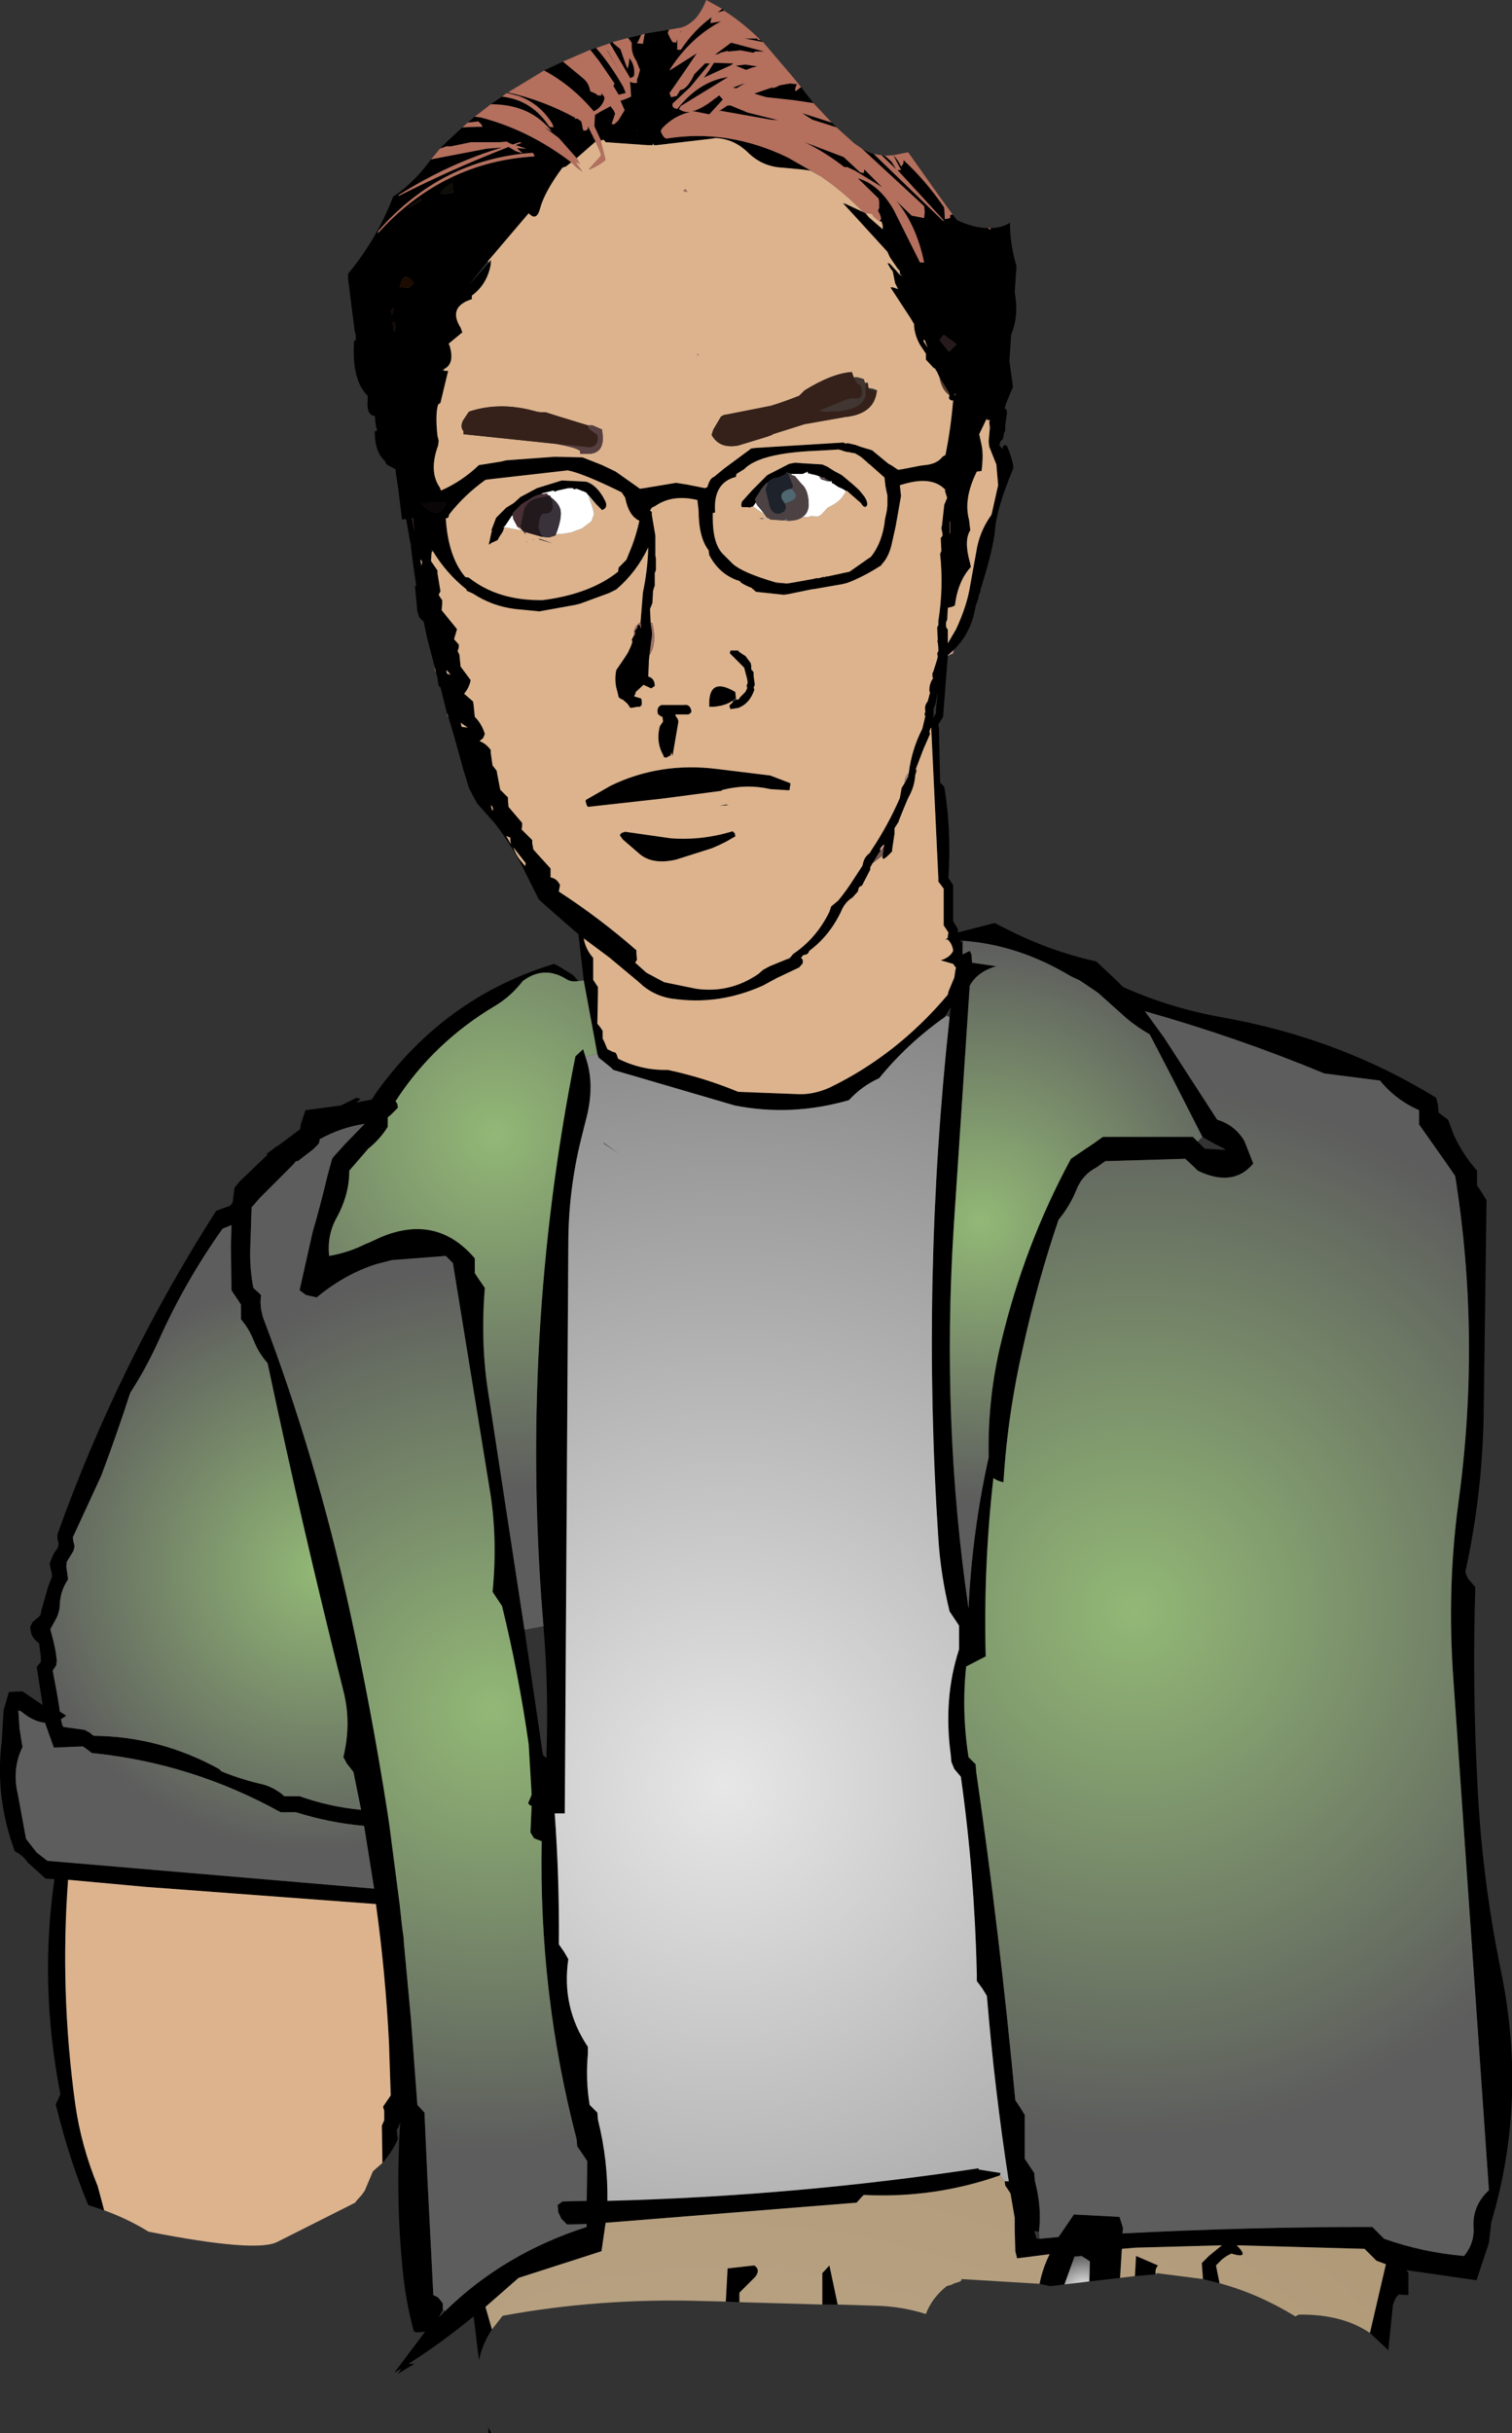 <?xml version="1.0" encoding="UTF-8" standalone="no"?>
<svg xmlns:xlink="http://www.w3.org/1999/xlink" height="205.35px" width="127.7px" xmlns="http://www.w3.org/2000/svg">
  <rect width="100%" height="100%" fill="#333333" stroke="none"/>
  <g transform="matrix(1.0, 0.0, 0.0, 1.0, 86.35, 151.85)">
    <path d="M-31.9 -149.0 L-29.8 -149.35 -29.85 -149.35 -29.95 -149.05 -29.8 -148.75 -29.7 -148.55 -29.55 -148.3 -29.25 -148.25 -29.15 -148.55 -29.15 -148.2 -29.15 -147.65 -28.85 -147.65 Q-27.75 -149.3 -26.25 -150.4 L-26.3 -150.2 -26.35 -149.9 -25.45 -150.05 Q-28.0 -148.7 -29.7 -146.1 L-29.8 -145.9 -27.5 -147.35 -28.55 -145.8 -29.8 -144.0 -29.75 -143.85 -29.7 -143.7 -29.65 -143.65 -29.2 -143.75 -28.9 -144.25 Q-28.35 -144.3 -27.8 -145.4 L-27.7 -145.6 -26.8 -146.5 -26.4 -146.5 -28.05 -144.5 -29.55 -143.1 -29.55 -142.9 -29.45 -142.75 -29.15 -142.65 Q-27.3 -145.0 -24.85 -145.35 L-28.85 -142.9 -29.0 -142.65 Q-28.6 -142.35 -28.05 -142.4 -29.4 -142.1 -30.4 -141.05 L-30.55 -140.8 -30.45 -140.55 -30.3 -140.3 -30.1 -140.15 Q-24.85 -141.0 -19.8 -138.55 L-17.0 -136.95 -17.9 -137.45 -18.65 -137.55 -20.3 -137.7 Q-22.0 -137.8 -23.2 -139.0 -24.4 -140.15 -25.95 -140.2 L-26.2 -140.15 -30.9 -139.6 -31.15 -139.6 -31.15 -139.65 -31.15 -139.75 -31.25 -139.6 -31.65 -139.6 -35.2 -139.85 -35.35 -140.05 -35.6 -140.0 -36.15 -141.2 -36.1 -142.15 -35.6 -142.45 -34.85 -142.85 -34.8 -142.9 -34.5 -142.5 -34.4 -142.25 -34.5 -141.95 -34.6 -141.65 -34.7 -141.4 -34.5 -141.35 -34.15 -141.65 -33.75 -142.3 -33.6 -142.55 -33.95 -143.35 Q-33.55 -143.45 -33.05 -143.7 L-33.1 -144.5 -33.15 -144.95 -32.85 -144.85 -32.55 -144.85 -32.55 -145.15 -32.45 -145.4 -32.3 -145.95 -32.6 -146.7 Q-33.0 -147.3 -33.0 -147.95 L-33.0 -148.25 -33.3 -148.65 -32.2 -148.9 -32.45 -148.35 -32.55 -148.2 -32.05 -148.15 -31.9 -149.0 M-25.35 -151.1 L-25.2 -150.95 -25.75 -150.8 -25.35 -151.1 M-22.1 -148.45 L-21.9 -148.3 -23.45 -148.6 -22.4 -148.6 -22.35 -148.5 -22.1 -148.45 M-18.7 -144.5 L-17.65 -143.15 -19.35 -143.4 -21.65 -143.65 -22.65 -143.95 -21.05 -144.5 -21.15 -144.4 -20.8 -144.5 -20.5 -144.65 -19.65 -144.8 -19.05 -144.75 -19.15 -144.5 -19.2 -144.25 -19.15 -144.15 -18.7 -144.5 M-16.1 -141.5 L-15.7 -141.1 -17.75 -141.75 -18.6 -142.3 -16.1 -141.5 M-13.55 -139.3 Q-13.1 -139.0 -12.55 -138.85 L-6.75 -133.25 -6.6 -133.2 -10.55 -137.5 -10.25 -137.5 -10.9 -138.75 Q-10.5 -138.35 -10.25 -137.8 -10.0 -138.0 -10.05 -138.35 -8.2 -136.65 -6.65 -134.4 L-6.6 -134.3 -6.55 -133.35 -6.1 -133.45 -6.1 -133.7 -5.9 -133.75 -5.5 -133.25 Q-4.05 -132.6 -2.9 -132.6 L-2.7 -132.45 -2.7 -132.6 Q-1.8 -132.6 -1.05 -133.05 -1.05 -131.2 -0.5 -129.4 L-0.65 -127.2 -0.55 -126.45 Q-0.4 -124.95 -0.95 -123.6 L-1.1 -121.4 -0.8 -119.2 -1.4 -117.75 -1.5 -117.35 -1.45 -117.35 -1.4 -117.3 -1.35 -117.3 -1.3 -117.0 -1.45 -116.0 -1.45 -115.7 -1.45 -115.5 -1.55 -115.3 -1.65 -114.8 -1.85 -114.6 -1.9 -114.4 -1.95 -114.3 -1.7 -113.95 Q-1.6 -114.45 -1.3 -114.2 -0.65 -112.6 -0.8 -112.25 -2.15 -109.0 -2.3 -107.25 -2.45 -105.5 -3.55 -102.05 L-3.55 -101.9 -3.65 -101.7 -3.75 -101.25 -3.95 -100.7 Q-4.3 -98.45 -5.8 -97.0 L-6.3 -96.55 -6.3 -96.5 -6.7 -91.35 -7.1 -90.7 -7.05 -90.4 -6.95 -85.8 -6.6 -85.45 -6.55 -85.15 Q-6.0 -81.6 -6.25 -77.75 L-5.85 -77.15 -5.85 -76.85 -5.85 -74.1 -5.45 -73.45 -5.45 -73.15 -2.35 -73.95 -1.55 -73.55 Q2.2 -71.6 6.25 -70.7 L7.95 -69.1 8.5 -68.55 Q12.4 -66.8 16.8 -66.0 26.75 -64.25 34.95 -59.2 L35.1 -58.55 35.15 -57.95 35.95 -57.35 36.4 -56.15 Q37.15 -54.45 38.4 -53.05 L38.4 -52.4 38.4 -51.8 38.8 -51.2 39.2 -50.55 38.95 -32.1 Q38.8 -25.45 37.4 -19.15 L37.65 -18.6 38.25 -17.9 Q38.0 -9.85 38.4 -1.9 38.75 6.45 40.45 14.65 42.65 25.5 39.6 35.7 L39.4 37.45 38.35 40.6 32.45 39.75 32.6 40.0 32.6 40.6 32.6 41.85 31.8 41.8 31.55 42.05 31.3 42.65 30.9 46.5 29.35 45.05 30.7 39.25 29.9 38.95 29.5 38.55 28.9 37.95 18.1 37.65 Q19.3 38.85 17.65 38.35 17.2 38.55 16.85 38.85 L16.35 39.35 16.65 40.85 15.25 40.5 15.15 39.15 15.75 38.55 16.85 37.65 9.55 37.85 8.4 37.95 8.25 40.4 5.65 40.7 5.7 39.0 5.0 38.55 4.4 38.6 3.55 40.95 2.35 41.1 1.45 40.9 Q1.7 39.6 2.3 38.4 L-0.45 38.75 -0.6 38.15 -0.65 36.3 -0.65 35.35 -1.0 33.3 -1.05 33.2 -1.45 32.6 -1.5 32.25 -1.15 32.25 Q-2.35 24.5 -3.0 16.6 L-3.4 15.95 -3.85 15.35 -3.85 14.75 Q-4.05 6.2 -5.2 -1.9 L-5.75 -2.55 -6.0 -3.15 -6.05 -3.75 Q-6.7 -8.5 -5.35 -12.65 L-5.35 -14.65 -5.75 -15.25 -6.15 -15.85 Q-6.9 -18.9 -7.1 -22.0 -8.55 -44.0 -6.15 -66.0 L-6.05 -66.85 -6.45 -66.2 -6.45 -66.15 -6.5 -66.05 Q-9.7 -63.8 -12.1 -60.85 -13.55 -60.2 -14.65 -59.0 -19.5 -57.6 -24.3 -58.55 L-34.55 -61.55 -34.75 -61.75 -35.8 -62.6 -35.9 -62.9 -37.05 -69.1 -37.05 -69.15 -37.5 -73.0 -40.25 -75.4 -40.85 -75.95 -41.9 -78.05 Q-43.0 -80.35 -44.55 -82.35 L-46.1 -84.1 -46.15 -84.25 -46.2 -84.3 -46.75 -85.35 -46.85 -85.7 -47.25 -87.0 -47.3 -87.2 -48.05 -89.9 -48.5 -91.4 -48.6 -91.65 -49.15 -93.85 -49.3 -93.95 -49.35 -94.2 -49.4 -94.6 -49.55 -95.2 -49.65 -95.6 -50.25 -97.9 -50.35 -98.35 -50.55 -99.3 -50.55 -99.35 -50.95 -99.75 -51.1 -100.25 -51.3 -102.35 -51.2 -102.45 -51.25 -102.8 -51.45 -104.15 -51.65 -105.7 -51.65 -105.95 -51.7 -106.05 -52.05 -108.05 -52.4 -108.0 -52.6 -109.65 -52.65 -110.05 -52.7 -110.5 -52.9 -111.8 -52.95 -112.25 -53.7 -112.65 -53.85 -112.95 Q-54.7 -113.7 -54.7 -115.45 L-54.5 -115.5 -54.6 -115.9 -54.7 -116.75 Q-55.4 -116.8 -55.3 -118.0 L-55.3 -118.45 Q-56.65 -119.75 -56.45 -123.05 L-56.3 -123.15 -56.3 -123.55 -56.4 -123.95 -56.95 -128.3 -56.95 -128.75 Q-54.5 -131.7 -53.15 -135.25 -51.45 -136.35 -49.95 -138.4 L-45.25 -139.3 -43.95 -139.4 Q-48.45 -138.05 -52.65 -135.4 L-52.7 -135.3 Q-48.15 -137.6 -43.4 -139.45 L-42.8 -139.1 -42.2 -138.9 -42.65 -139.3 -42.7 -139.35 -41.9 -139.3 -42.8 -139.6 -42.3 -139.8 -42.45 -139.85 -43.05 -139.65 -43.15 -139.7 -43.3 -139.75 -43.55 -139.9 -44.15 -139.85 -46.55 -139.85 -48.25 -139.5 -48.65 -139.5 -49.2 -139.3 -48.6 -139.9 -47.3 -141.1 -46.0 -141.15 -45.6 -141.15 -45.7 -141.35 -45.95 -141.6 -46.85 -141.5 -46.25 -142.0 -45.8 -141.95 Q-41.7 -140.9 -38.1 -138.15 L-38.55 -137.8 -38.85 -137.7 Q-40.4 -135.6 -40.75 -134.2 -41.05 -133.15 -41.7 -133.85 L-45.15 -129.8 -46.8 -127.75 -45.05 -129.7 -44.9 -129.55 Q-45.2 -127.85 -46.5 -126.9 L-46.5 -126.6 Q-48.55 -125.95 -47.45 -124.2 L-47.3 -123.8 -48.45 -122.85 -48.55 -122.7 -48.4 -122.75 Q-47.9 -121.15 -48.85 -120.7 L-49.1 -120.65 -48.85 -120.55 -48.5 -120.55 -49.15 -117.85 -49.35 -117.7 Q-49.6 -116.9 -49.4 -115.05 L-49.3 -114.65 -49.35 -114.25 Q-50.15 -112.05 -49.2 -110.7 L-49.15 -110.45 -49.1 -110.45 Q-47.3 -111.25 -45.9 -112.6 L-45.55 -112.65 -44.0 -112.9 -43.6 -113.0 -39.5 -113.3 -37.15 -113.25 -35.5 -112.6 -34.35 -112.05 -32.3 -110.6 -31.95 -110.65 -29.25 -111.1 -28.3 -110.95 -26.8 -110.65 -26.6 -110.75 Q-26.4 -111.5 -26.05 -111.6 L-25.2 -112.3 -22.9 -114.0 -22.5 -114.05 -15.15 -114.5 -15.15 -114.45 -14.9 -114.4 -14.8 -114.45 -14.75 -114.45 -14.1 -114.3 -14.0 -114.25 -13.95 -114.25 -13.7 -114.15 -12.7 -113.85 -11.3 -112.7 -11.1 -112.6 -10.5 -112.2 -10.15 -112.25 -8.6 -112.55 -8.2 -112.6 Q-7.2 -112.7 -6.75 -113.3 L-6.5 -113.45 Q-6.05 -115.65 -5.85 -118.05 L-5.85 -118.1 -6.0 -118.05 -6.15 -118.15 -6.2 -118.25 -6.2 -118.35 -6.15 -118.5 -6.2 -118.6 -6.2 -118.7 -7.0 -120.0 -7.25 -120.55 -7.3 -120.55 -7.35 -120.75 -7.35 -120.7 -7.55 -120.85 -8.15 -121.5 -8.15 -121.75 -8.15 -122.0 -8.65 -122.75 Q-9.15 -123.65 -9.15 -124.5 L-9.45 -125.0 -11.15 -127.6 -10.95 -127.6 -10.5 -127.45 -10.75 -127.95 -10.95 -128.95 -11.15 -129.2 -11.4 -129.65 -11.2 -129.6 -10.65 -129.0 -10.4 -128.7 -10.15 -128.55 -10.35 -128.75 -10.35 -128.9 -10.35 -128.95 -10.35 -129.0 -10.4 -129.1 -10.55 -129.2 -11.2 -130.15 -11.4 -130.6 -15.15 -134.7 -14.95 -134.65 -13.45 -133.95 -13.25 -133.85 -12.95 -133.5 -11.8 -132.5 -11.8 -132.8 -11.8 -132.85 -11.9 -133.15 -12.0 -133.15 -12.05 -133.2 -11.95 -133.35 -11.95 -133.5 -12.05 -133.8 -12.2 -134.05 -12.1 -134.3 -12.1 -134.6 -12.1 -134.85 -12.15 -135.1 -13.9 -136.8 Q-12.1 -136.3 -10.85 -134.1 L-8.65 -129.7 -8.3 -129.7 Q-8.95 -132.85 -10.65 -134.9 L-9.35 -133.65 -8.3 -133.45 -8.25 -133.95 -8.3 -134.45 -13.55 -139.3 M-11.9 -138.75 L-11.7 -138.7 -11.55 -138.65 -11.05 -138.2 -10.65 -137.55 -11.9 -138.75 M11.25 40.1 L9.5 40.25 9.6 38.55 11.45 39.35 Q11.2 39.65 11.25 40.0 L11.25 40.1 M-15.6 42.65 L-16.9 42.65 -16.9 40.0 -16.3 39.35 -15.6 42.65 M-23.9 42.45 L-25.05 42.4 -24.9 39.6 -22.65 39.35 Q-22.1 39.7 -22.55 40.3 L-23.9 41.65 -23.9 42.45 M-44.8 44.75 Q-45.6 45.95 -45.9 47.35 L-46.35 43.65 Q-49.15 45.95 -51.85 47.65 L-51.35 47.65 -52.75 48.5 -52.45 48.05 -53.05 48.4 -50.45 44.95 -51.2 45.0 -51.4 44.9 Q-52.1 42.35 -52.35 39.65 -52.95 33.6 -52.55 27.25 L-52.65 27.55 -52.85 27.95 -52.8 28.35 -52.75 28.7 Q-53.25 29.8 -54.05 30.7 L-54.1 27.55 -53.9 27.1 -53.9 26.3 -54.0 25.95 -53.35 25.0 -53.5 20.5 Q-53.8 14.6 -54.6 8.85 L-74.05 7.4 -80.6 6.8 Q-81.3 16.2 -80.0 25.7 -79.5 29.25 -78.1 32.65 L-77.55 34.7 -78.9 34.25 Q-80.45 30.5 -81.45 26.5 L-81.65 25.75 -81.45 25.35 -81.25 24.9 Q-83.05 15.65 -81.75 6.75 L-82.5 6.7 -84.0 5.35 Q-84.45 4.7 -85.1 4.4 -86.8 -0.2 -86.2 -4.9 L-86.05 -7.5 -85.6 -9.05 -84.45 -9.1 -82.75 -7.95 -83.25 -11.15 -82.9 -11.6 -82.9 -12.0 -82.95 -12.4 -83.05 -13.15 -83.4 -13.45 -83.65 -13.8 -83.75 -14.15 -83.8 -14.55 -83.6 -14.95 -82.95 -15.5 -82.85 -15.95 -82.3 -17.9 -81.95 -18.8 -82.0 -19.15 -82.1 -19.55 -82.15 -19.9 -82.0 -20.3 -81.8 -20.75 -81.45 -21.25 -81.4 -21.6 -81.5 -22.0 -81.5 -22.35 Q-76.35 -36.75 -68.1 -49.65 L-66.9 -50.1 -66.7 -50.35 -66.55 -51.6 -66.1 -52.15 -63.75 -54.4 -63.85 -54.45 -63.05 -55.05 -62.8 -55.2 -61.0 -56.55 -60.95 -56.95 -60.75 -57.55 -60.55 -58.15 -57.55 -58.55 -56.25 -59.2 -55.9 -59.1 -56.25 -58.8 -54.95 -59.05 -54.6 -59.6 Q-48.8 -67.7 -39.55 -70.5 L-39.15 -70.3 -37.95 -69.55 -37.5 -69.05 Q-38.1 -68.95 -38.5 -69.2 -40.4 -70.4 -42.2 -69.05 -43.2 -67.75 -44.55 -66.95 -49.75 -63.85 -52.95 -58.9 L-52.9 -58.85 Q-52.75 -58.7 -52.75 -58.35 L-53.35 -57.75 -53.6 -57.55 -53.6 -57.35 -53.6 -56.75 Q-54.25 -55.7 -55.25 -54.9 L-56.85 -53.05 Q-56.85 -51.85 -57.2 -50.75 -57.45 -49.95 -57.85 -49.2 -58.75 -47.65 -58.55 -45.85 -56.85 -46.15 -55.4 -46.9 L-55.35 -46.9 -54.15 -47.45 Q-49.45 -49.4 -46.25 -45.65 L-46.25 -45.0 -46.25 -44.4 -45.85 -43.8 -45.4 -43.15 Q-45.8 -38.35 -45.05 -33.9 L-42.05 -14.3 -40.5 -3.75 -40.35 -3.6 -40.2 -3.45 -40.2 -3.75 Q-40.0 -9.1 -40.45 -14.6 -42.5 -38.95 -37.75 -62.7 L-37.1 -63.3 -36.9 -62.65 Q-36.05 -60.25 -36.9 -57.2 L-37.25 -55.8 Q-38.35 -51.4 -38.35 -46.85 L-38.65 1.2 -39.5 1.2 Q-39.1 6.7 -39.15 12.25 L-38.7 12.9 -38.35 13.5 Q-38.95 17.55 -36.7 20.9 L-36.7 21.5 Q-36.9 23.7 -36.55 25.8 L-35.9 26.45 -35.85 27.05 Q-35.0 30.45 -35.05 33.9 -19.25 33.5 -3.7 31.15 L-3.7 31.25 -1.85 31.55 -1.9 31.75 Q-7.45 33.7 -13.4 33.4 L-13.6 33.6 -14.0 34.05 -35.2 35.75 -35.55 38.15 -42.55 40.4 -45.35 42.85 -44.8 44.75 M-44.9 -143.05 L-43.95 -143.7 Q-41.4 -143.4 -39.95 -141.15 L-39.6 -141.1 -39.7 -141.4 Q-40.75 -143.1 -42.55 -143.75 L-43.3 -143.95 -43.55 -144.0 -43.45 -144.05 Q-40.5 -143.4 -37.75 -141.9 L-37.8 -141.8 -37.6 -141.85 -37.25 -141.6 -37.15 -141.1 -37.1 -140.85 Q-36.65 -140.75 -36.7 -141.2 L-36.05 -139.9 -37.65 -138.5 -39.15 -140.2 -40.35 -141.1 -39.75 -140.75 Q-41.55 -143.05 -44.9 -143.05 M-40.4 -145.9 L-38.8 -146.65 -37.05 -145.2 Q-36.6 -144.8 -36.5 -144.15 L-36.05 -143.95 -35.85 -143.8 -35.55 -143.8 -35.55 -144.0 -35.3 -143.65 -35.3 -143.5 Q-35.5 -142.8 -36.2 -142.45 -38.05 -144.65 -40.4 -145.9 M-36.5 -147.65 L-36.0 -147.8 Q-34.75 -146.35 -33.7 -144.5 L-33.5 -144.0 -34.1 -143.85 -34.55 -144.6 -34.45 -144.8 -35.75 -146.7 -36.5 -147.65 M-34.85 -148.2 L-34.6 -148.3 -34.55 -148.2 -33.95 -147.7 -33.55 -146.55 -33.35 -146.05 Q-33.2 -146.5 -33.2 -146.95 L-33.05 -146.75 Q-32.7 -146.15 -32.8 -145.45 L-32.9 -145.35 -33.15 -145.25 -33.15 -145.3 -34.85 -148.2 M-28.9 -149.15 L-28.75 -149.25 -28.9 -149.1 -28.9 -149.15 M-41.4 -138.95 Q-49.1 -138.4 -54.4 -132.35 L-54.45 -132.15 Q-48.95 -138.2 -41.2 -138.65 L-41.3 -138.9 -41.4 -138.95 M-50.75 -134.9 L-50.75 -135.15 Q-53.1 -133.6 -50.75 -134.9 M-52.6 -127.6 L-51.8 -127.55 -51.4 -127.95 Q-52.25 -129.2 -52.6 -127.6 M-53.15 -125.5 L-53.1 -125.9 -53.35 -125.65 -53.25 -125.25 -53.15 -125.5 M-53.0 -123.9 Q-52.9 -124.15 -52.95 -124.6 L-53.2 -124.7 -53.1 -123.85 -53.0 -123.9 M-48.1 -136.05 L-48.15 -136.45 Q-50.1 -135.1 -48.05 -135.6 L-48.1 -136.05 M-51.35 -106.95 L-51.5 -108.15 -51.55 -108.1 -51.35 -106.95 M-50.75 -104.1 L-50.7 -104.45 -50.85 -104.65 -50.75 -104.1 M-40.8 -110.1 L-40.85 -110.1 -41.25 -109.95 -42.3 -109.3 -43.05 -108.55 -43.05 -108.35 -43.1 -108.35 -43.7 -107.45 -43.85 -107.35 -43.75 -107.35 -43.9 -106.95 -44.0 -106.8 -44.2 -106.5 -44.3 -106.3 -44.35 -106.25 -44.9 -106.0 Q-45.15 -105.7 -45.0 -106.2 L-44.85 -106.9 -44.8 -107.05 -44.85 -107.1 -44.45 -108.15 -43.6 -109.0 -43.35 -109.15 -42.95 -109.4 -42.4 -109.9 -41.0 -110.65 -38.9 -111.3 -36.85 -111.2 Q-35.9 -110.9 -35.25 -109.6 -34.95 -109.0 -35.5 -108.8 L-36.05 -109.35 -36.65 -110.05 -36.75 -110.15 -36.8 -110.25 -37.1 -110.4 -37.2 -110.4 -37.25 -110.45 -37.65 -110.6 -37.85 -110.55 -37.95 -110.6 -37.95 -110.65 -38.35 -110.65 -39.25 -110.45 -39.5 -110.35 -39.6 -110.45 -40.0 -110.35 -40.6 -110.2 -40.8 -110.1 M-48.65 -109.45 L-50.75 -109.4 -50.55 -109.1 Q-49.1 -107.95 -48.65 -109.45 M-49.8 -105.35 L-49.9 -105.5 -49.9 -105.2 -49.95 -104.5 -49.4 -103.7 -49.4 -103.45 -49.15 -101.95 -49.3 -101.65 -49.15 -101.4 -49.0 -101.2 -49.0 -100.9 -49.05 -100.35 -47.75 -98.75 -48.0 -97.9 -47.6 -97.45 -47.6 -97.2 -47.7 -96.9 -47.55 -96.6 -47.45 -95.6 -46.6 -94.45 Q-46.7 -93.85 -47.15 -93.3 L-46.4 -92.65 -46.35 -92.35 -46.25 -91.35 Q-45.65 -90.75 -45.4 -89.9 L-45.55 -89.55 -45.85 -89.3 Q-45.3 -89.1 -44.9 -88.55 L-44.9 -88.3 -44.75 -87.25 -44.4 -86.8 -44.35 -86.5 -44.1 -85.2 -43.45 -84.55 -43.45 -84.3 -43.4 -83.75 -42.25 -82.4 -42.25 -82.1 -42.3 -81.85 -41.4 -80.95 -41.4 -80.7 -41.3 -80.15 -39.85 -78.55 -39.85 -78.3 -39.85 -77.8 Q-39.3 -77.7 -39.05 -77.15 L-39.1 -76.9 -39.15 -76.6 Q-35.75 -74.4 -32.6 -71.65 L-32.6 -71.4 -32.55 -70.85 -32.7 -70.6 -31.75 -69.75 -30.25 -68.95 -27.55 -68.4 Q-24.7 -68.0 -22.3 -69.65 L-21.9 -70.0 -21.35 -70.3 -20.0 -70.85 -19.65 -70.95 -19.6 -71.05 -19.35 -71.35 -19.2 -71.45 Q-17.35 -72.75 -16.3 -74.9 L-16.15 -75.35 -15.55 -75.85 Q-14.85 -76.7 -14.25 -77.65 L-13.5 -78.8 Q-13.4 -79.5 -12.9 -79.85 L-12.75 -80.1 Q-11.35 -82.2 -10.35 -84.5 L-10.2 -85.35 -9.95 -85.75 -9.65 -86.3 -9.6 -86.6 Q-9.35 -88.6 -8.45 -90.35 L-8.2 -91.4 -8.25 -91.5 -8.25 -91.65 -8.2 -91.75 -8.2 -91.85 Q-8.3 -92.3 -8.0 -92.65 L-7.8 -93.4 -7.85 -93.5 Q-7.9 -94.1 -7.55 -94.6 L-7.6 -94.75 -7.6 -95.05 -7.55 -95.1 -7.2 -96.2 -7.15 -96.45 -7.2 -96.7 -7.15 -96.8 -7.1 -96.9 -7.1 -97.15 -7.15 -97.65 -7.2 -97.7 -7.15 -97.8 -7.2 -98.9 -7.15 -99.0 -7.1 -99.1 -7.1 -99.45 Q-6.65 -102.25 -6.95 -105.1 L-6.85 -105.35 -6.85 -105.45 -6.9 -106.45 -6.8 -106.55 -6.75 -106.65 -6.75 -106.8 -6.85 -107.3 -6.8 -107.45 -6.6 -109.25 -6.35 -109.85 -6.4 -109.95 -6.55 -110.45 -6.5 -110.5 Q-7.6 -111.7 -10.0 -111.0 L-10.35 -110.9 -10.3 -110.45 -10.25 -110.0 -10.7 -107.45 -11.0 -106.1 Q-11.25 -104.85 -11.9 -104.2 L-11.9 -104.15 Q-13.45 -103.15 -14.8 -102.65 L-15.2 -102.55 -17.5 -102.15 -17.85 -102.1 -19.8 -101.7 -20.15 -101.65 -22.5 -101.9 -22.9 -102.25 -23.05 -102.3 Q-23.85 -102.65 -23.85 -102.8 -25.55 -103.3 -26.45 -105.0 L-26.5 -105.4 Q-27.35 -106.5 -27.35 -108.8 L-27.4 -109.2 -27.45 -109.65 Q-29.55 -110.15 -31.0 -109.15 L-31.3 -109.0 -31.45 -108.75 -31.3 -108.65 -31.3 -108.4 -31.0 -106.65 -31.0 -104.95 -30.95 -104.7 -30.95 -103.75 -31.0 -103.6 -31.05 -103.5 -31.05 -103.3 -31.05 -102.4 -31.1 -102.3 -31.2 -101.95 -31.2 -101.8 -31.25 -100.95 -31.45 -100.45 -31.4 -99.4 -31.4 -99.3 -31.4 -99.25 -31.3 -98.65 Q-31.25 -98.25 -31.35 -97.75 L-31.5 -96.55 -31.55 -96.05 -31.55 -95.85 -31.6 -94.75 -31.45 -94.7 Q-31.05 -94.5 -31.05 -93.95 L-31.35 -93.75 -32.0 -94.05 -32.65 -93.45 -32.7 -93.25 -32.8 -93.1 -32.7 -93.05 -32.2 -92.9 -32.15 -92.7 -32.15 -92.6 -32.15 -92.45 -32.15 -92.35 -32.3 -92.2 -32.5 -92.2 -33.05 -92.1 -33.15 -92.15 -33.35 -92.45 -33.75 -92.8 -33.9 -92.85 -34.1 -93.0 -34.2 -93.45 Q-34.5 -94.35 -34.3 -95.3 L-33.55 -96.4 -33.3 -96.8 -33.05 -97.35 -32.95 -97.65 -32.95 -97.75 -33.0 -97.85 -32.85 -98.15 -32.8 -98.2 -32.75 -98.25 -32.7 -98.45 -32.75 -98.6 -32.65 -98.7 -32.6 -98.8 -32.55 -98.8 -32.5 -99.05 -32.35 -99.15 -32.25 -98.9 -32.2 -98.8 -32.25 -99.35 -32.05 -101.85 Q-31.65 -103.75 -31.6 -105.65 -32.6 -103.55 -34.3 -102.1 L-34.9 -101.8 -37.35 -100.9 -37.75 -100.8 -40.8 -100.25 -42.85 -100.45 Q-44.8 -100.7 -46.4 -101.75 L-46.95 -102.0 -46.95 -102.1 Q-48.65 -103.45 -49.8 -105.35 M-48.5 -108.15 L-48.7 -108.1 Q-48.5 -104.85 -47.05 -103.15 L-46.75 -103.1 Q-44.3 -101.15 -40.55 -101.2 L-40.15 -101.25 Q-36.4 -101.8 -34.15 -103.6 L-34.1 -103.95 -33.45 -104.6 -33.0 -105.7 Q-32.6 -106.75 -32.35 -107.9 -33.25 -108.3 -33.55 -109.85 L-33.85 -110.3 Q-37.1 -111.9 -38.4 -112.15 L-45.0 -111.4 -45.35 -111.35 Q-47.1 -110.1 -48.4 -108.45 L-48.5 -108.15 M-13.7 -137.3 L-13.4 -137.25 -13.35 -137.55 -11.85 -136.05 -14.15 -137.45 -14.8 -137.75 -15.05 -137.75 Q-16.65 -139.0 -18.4 -139.85 L-15.1 -138.6 -13.7 -137.3 M-22.75 -147.4 L-23.8 -147.6 -24.85 -147.5 -24.9 -147.55 -25.5 -147.4 -25.65 -147.3 -25.9 -147.25 -25.95 -147.25 -24.6 -148.25 -21.8 -147.5 -22.15 -147.5 -22.55 -147.5 -22.75 -147.4 M-24.6 -146.35 L-26.9 -145.3 -26.5 -145.85 -26.05 -146.55 -24.4 -146.5 -24.55 -146.4 -24.6 -146.35 M-24.25 -146.3 L-23.4 -146.4 -22.4 -146.25 -22.8 -146.15 -23.35 -145.95 -23.7 -146.1 -24.2 -146.3 -24.25 -146.3 M-24.65 -142.95 L-23.2 -142.35 -20.6 -141.7 -21.25 -141.75 -25.5 -142.5 -25.65 -142.45 -24.9 -142.95 -24.65 -142.95 M-24.45 -144.45 L-23.4 -144.85 -24.15 -144.4 -24.45 -144.45 M-25.6 -143.8 L-25.3 -143.45 -26.4 -142.25 -26.45 -142.2 -27.7 -142.45 -27.9 -142.45 Q-27.3 -142.6 -26.55 -143.1 L-25.6 -143.8 M-35.05 -147.6 L-33.95 -145.65 -35.05 -147.55 -35.05 -147.6 M-32.55 -140.8 L-32.55 -140.75 -32.5 -140.85 -32.55 -140.8 M-15.7 -113.9 L-17.5 -113.8 Q-22.2 -113.6 -23.5 -112.25 L-24.15 -111.85 -24.2 -111.6 Q-26.15 -111.1 -25.95 -108.6 L-26.15 -108.55 -26.15 -108.1 Q-26.15 -106.05 -25.35 -105.15 L-24.45 -104.25 Q-23.6 -103.5 -20.85 -102.7 L-20.85 -102.65 -20.4 -102.6 -19.9 -102.6 -19.55 -102.65 -17.6 -103.0 -17.45 -103.05 -17.2 -103.05 -16.85 -103.15 -16.65 -103.15 -16.6 -103.2 -16.55 -103.2 -16.45 -103.2 -14.6 -103.6 -13.1 -104.65 -12.8 -104.85 Q-11.8 -106.1 -11.6 -108.05 L-11.45 -108.75 -11.4 -109.2 -11.4 -109.4 -11.4 -110.05 -11.45 -110.25 -11.55 -110.7 -11.65 -111.55 -12.95 -112.7 -13.0 -112.7 -13.15 -112.8 -12.95 -112.7 -13.65 -113.3 -14.15 -113.6 -14.25 -113.6 -14.7 -113.7 -14.8 -113.7 -15.0 -113.75 -15.45 -113.9 -15.65 -114.0 -15.7 -113.9 M-19.85 -112.05 L-20.0 -111.9 -20.0 -111.85 -20.2 -111.75 Q-20.45 -111.6 -20.65 -111.55 L-20.75 -111.55 Q-21.25 -111.45 -21.5 -111.15 L-21.65 -111.05 -22.0 -110.65 -22.6 -109.7 -22.5 -109.45 -22.75 -109.1 -22.8 -109.1 -23.1 -109.0 -23.15 -109.05 -23.7 -109.05 -23.75 -109.25 -23.7 -109.45 -23.7 -109.5 -22.8 -110.5 -21.55 -111.75 -19.7 -112.7 -19.2 -112.8 -18.55 -112.75 -16.9 -112.65 -16.45 -112.45 -15.9 -112.1 -15.25 -111.75 -14.35 -111.0 -13.8 -110.5 -13.35 -109.95 Q-13.0 -109.4 -13.15 -109.15 -13.35 -108.9 -13.65 -109.4 L-14.85 -110.45 -14.9 -110.4 -15.1 -110.55 -15.15 -110.55 -15.2 -110.6 -15.55 -110.75 -15.7 -110.85 -16.0 -111.05 -16.05 -111.05 -16.1 -111.1 -16.05 -111.25 -16.1 -111.25 -16.25 -111.2 -16.4 -111.3 -16.45 -111.35 -16.7 -111.45 Q-16.6 -111.55 -16.85 -111.55 L-16.95 -111.55 -17.1 -111.65 -17.15 -111.65 -17.45 -111.75 -17.9 -111.85 -17.95 -111.9 -18.0 -111.85 -18.1 -111.9 -18.15 -112.05 -18.3 -111.95 -18.35 -111.95 -18.55 -111.85 -19.1 -111.85 -19.15 -111.85 -19.55 -111.85 -19.6 -111.9 -19.65 -111.95 -19.7 -111.9 -19.75 -111.9 -19.85 -112.05 M-20.25 -102.4 L-20.3 -102.4 -20.25 -102.4 M-6.65 -123.6 L-7.0 -123.15 -6.2 -122.15 -5.55 -122.8 -6.65 -123.6 M-8.35 -123.15 L-8.35 -123.05 -8.0 -122.5 -8.25 -123.15 -8.35 -123.15 M-5.7 -118.45 L-5.6 -118.65 -5.8 -118.55 -5.7 -118.45 M-6.3 -100.55 L-6.35 -99.55 -6.4 -99.45 -6.45 -99.3 -6.45 -99.1 -6.45 -98.95 -6.3 -98.7 -6.3 -97.55 -5.6 -98.75 Q-4.65 -100.8 -4.4 -102.5 L-3.9 -105.25 Q-3.65 -106.95 -2.65 -108.35 L-2.6 -108.45 -2.05 -110.9 -2.2 -112.65 -2.4 -113.15 -2.8 -114.15 -2.85 -114.6 -2.75 -115.75 -2.8 -116.25 -2.75 -116.4 -3.0 -116.4 -3.0 -116.55 -3.65 -115.2 -3.45 -114.3 Q-3.3 -113.6 -3.4 -112.55 L-3.45 -112.1 -3.85 -112.05 Q-5.0 -109.75 -4.5 -107.95 L-4.45 -107.5 -4.4 -107.1 Q-4.95 -106.25 -4.45 -104.45 L-4.35 -104.0 Q-5.45 -102.8 -5.7 -100.75 L-5.9 -100.65 -6.3 -100.55 -6.3 -100.85 -6.3 -100.55 M-14.25 -113.6 L-14.15 -113.65 -14.2 -113.65 -14.25 -113.6 M-11.55 -110.7 L-11.4 -110.55 -11.45 -110.7 -11.55 -110.7 M-11.25 -108.8 L-11.25 -108.75 -11.25 -108.8 M-11.3 -108.95 L-11.3 -108.9 -11.25 -108.95 -11.3 -108.95 M-6.4 -110.65 L-6.4 -110.7 -6.45 -110.6 -6.4 -110.65 M-5.45 -109.2 L-5.4 -109.15 -5.4 -109.2 -5.45 -109.2 M-6.1 -107.85 L-6.15 -107.8 -6.15 -107.55 -6.15 -106.8 -6.1 -106.85 -6.1 -107.85 M-82.1 -14.35 L-81.8 -13.2 -81.65 -12.45 -81.6 -12.1 -81.55 -11.7 -81.6 -11.3 -81.9 -10.85 -81.55 -9.0 -81.35 -7.8 -81.3 -7.4 -80.75 -7.05 -81.2 -6.75 -81.1 -6.3 -81.0 -6.1 -79.2 -5.85 -78.75 -5.6 -78.45 -5.35 Q-72.85 -5.3 -67.85 -2.55 L-67.65 -2.35 Q-65.95 -1.65 -64.15 -1.25 -63.25 -1.0 -62.5 -0.4 L-62.35 -0.25 -61.05 -0.25 Q-58.5 0.65 -55.85 0.9 L-56.5 -2.3 -57.05 -3.0 -57.35 -3.55 Q-56.65 -6.45 -57.35 -9.15 -60.8 -22.85 -63.75 -36.8 -64.5 -37.65 -64.9 -38.65 -65.3 -39.7 -66.0 -40.5 L-66.0 -41.1 -66.0 -41.75 -66.4 -42.35 -66.8 -42.95 -66.85 -46.65 -66.8 -48.45 -67.55 -48.15 Q-70.75 -43.65 -73.0 -38.6 -74.05 -36.3 -75.35 -34.3 -76.5 -30.75 -77.8 -27.3 L-80.2 -22.1 -80.15 -21.75 -80.05 -21.35 -80.15 -20.95 -80.7 -20.05 -80.75 -19.65 -80.6 -18.55 Q-81.25 -17.6 -81.3 -16.45 -81.3 -15.85 -81.6 -15.25 L-82.1 -14.35 M-84.8 -7.5 L-84.7 -5.95 -84.45 -4.4 Q-85.35 -2.55 -84.85 -0.45 L-84.15 3.35 -83.25 4.5 -82.35 5.2 -54.75 7.55 -55.6 2.25 Q-58.5 2.0 -61.35 1.1 L-62.65 1.1 Q-70.15 -3.05 -78.6 -3.9 L-79.05 -4.25 -79.35 -4.45 -79.5 -4.45 -81.8 -4.35 -82.55 -6.45 Q-83.55 -6.55 -84.55 -7.4 L-84.8 -7.5 M-7.5 -91.55 L-7.55 -91.25 -7.3 -91.65 -7.3 -91.95 -7.15 -93.5 -7.35 -92.4 -7.5 -92.05 -7.5 -91.95 -7.5 -91.7 -7.5 -91.55 M-7.7 -90.4 L-7.7 -90.5 -7.75 -90.4 -7.8 -90.25 -7.85 -90.1 -7.8 -89.9 -8.35 -88.65 -9.0 -86.95 -9.0 -86.9 -9.0 -86.85 -8.95 -86.8 -8.95 -86.75 -9.0 -86.6 -9.05 -86.45 Q-9.1 -85.45 -9.65 -84.5 L-10.05 -83.55 -10.45 -82.55 -10.45 -82.5 -10.8 -81.95 -10.8 -81.5 -11.0 -80.15 -11.0 -80.0 Q-11.95 -78.95 -11.8 -79.65 L-11.7 -80.4 -11.7 -80.6 -12.0 -80.25 -12.0 -80.2 -12.0 -80.1 -12.0 -80.0 -12.05 -79.95 -12.45 -79.4 -12.15 -79.8 -12.65 -79.0 -12.85 -78.65 -12.85 -78.55 -12.85 -78.45 -13.55 -77.1 Q-13.7 -77.05 -13.8 -76.95 L-13.85 -76.8 -13.9 -76.6 -14.35 -76.1 Q-15.0 -75.7 -15.3 -74.95 -16.3 -72.85 -18.0 -71.6 -18.1 -71.25 -18.5 -71.25 L-18.7 -71.0 -18.55 -70.85 -18.55 -70.75 -18.55 -70.55 -18.85 -70.2 -20.75 -69.3 -21.95 -68.65 -22.55 -68.4 Q-25.95 -67.05 -29.45 -67.55 L-29.5 -67.55 Q-30.95 -67.75 -32.05 -68.65 L-32.1 -68.7 -32.5 -69.05 -34.9 -71.05 -37.05 -72.65 Q-36.9 -71.75 -36.25 -71.0 L-36.25 -70.7 -36.25 -69.15 -36.05 -68.85 -35.85 -68.55 -35.85 -67.9 -35.9 -65.45 -35.65 -65.15 -35.45 -64.85 -35.45 -64.55 -35.45 -64.2 -35.3 -63.9 -35.05 -63.3 -34.65 -63.1 -34.35 -63.0 -34.25 -62.8 -34.15 -62.5 Q-32.15 -61.5 -29.95 -61.55 -26.9 -60.9 -24.0 -59.7 L-18.75 -59.5 Q-17.55 -59.5 -16.3 -60.05 -10.6 -62.8 -6.3 -67.9 L-6.25 -68.15 -5.75 -69.35 -5.65 -70.05 -5.6 -70.15 -5.85 -70.5 -6.9 -70.8 Q-6.1 -71.05 -5.85 -71.6 -5.9 -72.15 -6.3 -72.55 L-6.5 -72.55 -6.3 -72.7 -6.3 -72.85 -6.25 -73.15 -6.65 -73.75 -6.65 -74.1 -6.65 -76.85 -7.1 -77.45 -7.1 -77.75 -7.7 -90.4 M-19.6 -85.75 L-19.6 -85.6 -19.65 -85.35 -19.65 -85.2 -19.75 -85.15 -21.3 -85.25 Q-23.25 -85.7 -25.25 -85.2 L-25.3 -85.2 -25.45 -85.1 -30.4 -84.45 -36.7 -83.75 -36.8 -83.9 -36.9 -84.25 -36.85 -84.35 -34.75 -85.55 Q-30.6 -87.55 -25.8 -86.95 L-21.3 -86.4 -19.6 -85.75 M-24.15 -92.8 L-24.05 -92.8 -24.0 -92.8 -23.8 -93.05 -23.4 -93.45 -23.35 -93.55 -23.25 -93.75 -23.25 -93.85 -23.3 -93.95 -23.25 -94.1 -23.2 -94.25 -23.25 -94.55 -23.5 -95.5 -23.6 -95.6 -24.7 -96.7 -24.7 -96.8 -24.65 -96.95 -24.6 -96.95 -24.0 -96.95 -23.95 -96.85 -23.5 -96.55 -23.4 -96.5 -22.95 -95.9 -22.9 -95.65 -22.9 -95.35 -22.8 -95.25 -22.7 -95.1 -22.7 -94.8 -22.6 -94.05 -22.65 -93.95 -22.7 -93.8 -22.65 -93.7 -22.65 -93.6 Q-23.05 -92.45 -24.0 -92.1 L-24.65 -92.0 -24.7 -92.1 -24.75 -92.3 -24.45 -92.6 -24.15 -92.8 M-24.5 -92.7 Q-25.05 -92.3 -26.05 -92.2 L-26.45 -92.2 -26.45 -92.65 Q-26.35 -94.7 -24.25 -93.45 L-24.2 -93.0 -24.5 -92.7 M-28.05 -91.65 L-28.2 -91.55 -29.3 -91.55 -29.3 -91.45 -29.1 -91.15 -29.05 -90.95 -29.55 -88.05 -29.65 -88.35 -29.7 -88.1 -30.1 -87.9 -30.25 -87.95 -30.3 -87.95 -30.3 -88.05 Q-30.95 -89.15 -30.65 -90.45 L-30.6 -90.6 -30.35 -90.95 -30.4 -91.35 -30.55 -91.4 -30.8 -91.6 -30.8 -91.7 Q-30.9 -92.15 -30.5 -92.35 L-28.7 -92.35 -28.6 -92.35 Q-28.05 -92.45 -27.95 -91.8 L-28.0 -91.7 -28.05 -91.65 M-33.85 -81.55 L-33.55 -81.65 -32.85 -81.55 -29.7 -81.1 Q-27.05 -80.9 -24.45 -81.7 L-24.4 -81.6 -24.3 -81.55 -24.25 -81.3 -24.25 -81.25 -24.45 -81.15 Q-25.15 -80.7 -26.25 -80.25 L-29.25 -79.3 Q-31.2 -78.85 -32.3 -79.75 L-33.75 -81.0 -34.0 -81.35 -33.95 -81.45 -33.85 -81.55 M-25.25 -83.9 L-25.05 -83.95 -24.8 -83.9 Q-26.0 -83.8 -25.25 -83.9 M-35.3 -55.3 L-35.45 -55.45 -33.95 -54.4 -35.3 -55.3 M-5.05 -72.25 L-5.05 -71.9 -5.05 -71.3 -4.45 -71.6 -4.3 -71.3 -4.25 -70.6 -2.2 -70.3 Q-3.8 -69.85 -4.45 -68.65 L-5.8 -48.3 Q-6.85 -31.8 -4.55 -16.1 -4.25 -22.55 -2.85 -28.85 -2.95 -33.85 -1.8 -38.55 0.15 -46.75 4.1 -54.05 L5.95 -55.3 6.8 -55.9 14.4 -55.9 14.8 -55.5 15.4 -54.9 17.15 -54.8 17.05 -54.9 16.25 -55.3 15.2 -55.9 12.65 -60.9 10.75 -64.55 Q9.7 -65.15 8.8 -65.9 L6.4 -68.05 4.85 -69.1 4.1 -69.45 Q-0.3 -72.1 -5.0 -72.45 L-5.25 -72.5 -5.05 -72.25 M-48.65 -95.3 L-48.6 -95.0 -48.3 -94.9 -48.5 -95.15 -48.65 -95.3 M-47.35 -90.5 L-46.85 -90.45 -47.45 -90.85 -47.35 -90.5 M-43.25 -81.15 L-43.6 -81.3 -43.2 -80.6 -43.0 -80.35 Q-42.75 -79.6 -42.2 -79.0 L-42.0 -78.75 -41.95 -79.0 -43.2 -80.6 -43.25 -80.9 -43.25 -81.15 M-44.75 -83.75 L-44.9 -83.9 -44.8 -83.5 -44.7 -83.45 -44.75 -83.75 M-48.75 43.2 Q-43.8 38.35 -36.8 36.1 L-36.8 35.85 -38.45 35.9 -38.95 35.4 -39.2 34.85 -39.25 34.25 -38.85 33.95 -36.8 33.9 -36.75 30.55 -37.15 29.95 -37.6 29.3 -37.65 28.7 Q-40.85 16.45 -40.6 3.55 L-41.25 3.3 -41.55 2.8 -41.45 0.55 -41.55 0.55 -41.75 0.35 -41.5 -0.25 -41.45 -0.4 -41.7 -4.65 Q-42.55 -10.6 -43.95 -16.3 L-44.35 -16.9 -44.75 -17.5 Q-44.3 -22.05 -45.0 -26.2 L-48.1 -45.25 -48.7 -45.85 -53.25 -45.5 -54.6 -45.15 Q-57.25 -44.3 -59.6 -42.35 L-60.5 -42.55 -61.05 -42.95 -59.95 -47.85 Q-59.25 -50.25 -58.7 -52.6 L-58.3 -54.05 -58.2 -54.2 -57.25 -55.25 -55.55 -57.0 Q-57.55 -56.7 -59.35 -55.7 -59.35 -55.4 -59.5 -55.25 L-59.9 -54.85 -61.2 -53.85 -61.35 -53.85 -61.6 -53.55 -61.95 -53.2 -64.4 -50.75 -65.1 -49.95 -65.2 -46.85 Q-65.3 -44.95 -64.95 -43.15 L-64.3 -42.55 -64.35 -41.95 -64.3 -41.35 -64.15 -40.7 Q-59.65 -28.85 -56.85 -16.1 -55.0 -7.65 -53.65 0.95 L-53.45 2.3 -52.75 7.7 -52.6 8.85 -52.4 10.7 -52.25 11.8 -52.25 12.0 -51.65 18.45 -51.1 25.8 -50.5 26.45 -50.25 32.0 -49.75 41.85 -49.35 42.05 -48.95 42.55 -48.95 43.05 -49.3 43.75 -48.75 43.2 M1.45 37.1 L3.05 36.95 4.35 35.05 8.2 35.25 8.5 36.2 8.45 36.65 Q18.95 36.1 29.55 36.1 L29.95 36.5 30.55 37.1 Q33.8 38.25 37.3 38.55 38.2 37.45 38.1 36.1 38.0 34.3 39.4 33.0 L36.4 -10.1 Q35.85 -17.65 36.8 -24.85 38.75 -38.85 36.55 -52.6 L35.65 -53.9 33.5 -56.95 33.5 -57.55 33.5 -58.15 Q31.55 -59.0 30.2 -60.65 L25.5 -61.25 Q18.15 -64.3 10.35 -66.5 L11.95 -64.3 16.45 -57.35 Q17.95 -56.9 18.75 -55.55 L19.5 -53.65 Q17.8 -51.6 14.8 -53.05 L14.4 -53.45 13.75 -54.05 7.0 -53.85 6.3 -53.35 Q5.05 -52.7 4.55 -51.4 4.0 -50.05 3.05 -48.9 1.3 -43.75 0.1 -38.35 -1.25 -32.55 -1.6 -26.75 -2.1 -26.85 -2.45 -27.1 -3.3 -19.65 -3.1 -12.05 L-4.75 -11.2 Q-5.15 -7.4 -4.55 -3.55 L-3.95 -2.95 -3.9 -2.3 Q-1.9 11.5 -0.6 25.4 L-0.2 26.0 0.2 26.65 0.2 27.25 0.2 30.35 0.6 30.95 1.0 31.55 1.05 32.2 Q1.65 34.45 1.4 36.5 L1.0 36.45 1.2 37.1 1.45 37.1 M-44.85 53.5 L-45.1 53.5 -45.1 53.05 -44.85 53.5 M-45.4 52.5 L-45.4 52.45 -45.35 52.5 -45.4 52.5" fill="#000000" fill-rule="evenodd" stroke="none"/>
    <path d="M1.4 36.5 Q1.65 34.45 1.05 32.2 L1.0 31.55 0.6 30.95 0.2 30.35 0.2 27.25 0.2 26.65 -0.2 26.0 -0.6 25.4 Q-1.9 11.5 -3.9 -2.3 L-3.95 -2.95 -4.55 -3.55 Q-5.15 -7.4 -4.75 -11.2 L-3.1 -12.05 Q-3.3 -19.65 -2.45 -27.1 -2.1 -26.85 -1.6 -26.75 -1.25 -32.55 0.1 -38.35 1.3 -43.75 3.05 -48.9 4.0 -50.05 4.55 -51.4 5.05 -52.7 6.3 -53.35 L7.0 -53.85 13.75 -54.05 14.4 -53.45 14.8 -53.05 Q17.8 -51.6 19.5 -53.65 L18.75 -55.55 Q17.95 -56.9 16.45 -57.35 L11.95 -64.3 10.35 -66.5 Q18.15 -64.3 25.5 -61.25 L30.2 -60.65 Q31.55 -59.0 33.5 -58.15 L33.5 -57.55 33.5 -56.95 35.65 -53.9 36.55 -52.6 Q38.75 -38.85 36.8 -24.85 35.85 -17.65 36.4 -10.1 L39.4 33.0 Q38.0 34.3 38.1 36.1 38.2 37.45 37.3 38.55 33.8 38.25 30.55 37.1 L29.95 36.5 29.55 36.1 Q18.95 36.1 8.45 36.65 L8.5 36.2 8.2 35.25 4.35 35.05 3.05 36.95 1.45 37.1 1.4 36.5" fill="url(#gradient0)" fill-rule="evenodd" stroke="none"/>
    <path d="M14.8 -55.5 L14.4 -55.9 6.8 -55.9 5.95 -55.3 4.1 -54.05 Q0.15 -46.75 -1.8 -38.55 -2.95 -33.85 -2.85 -28.85 -4.25 -22.55 -4.55 -16.1 -6.85 -31.8 -5.8 -48.3 L-4.45 -68.65 Q-3.8 -69.85 -2.2 -70.3 L-4.25 -70.6 -4.3 -71.3 -4.45 -71.6 -5.05 -71.3 -5.05 -71.9 -5.05 -72.25 -5.0 -72.45 Q-0.3 -72.1 4.1 -69.45 L4.85 -69.1 6.4 -68.05 8.8 -65.9 Q9.7 -65.15 10.75 -64.55 L12.65 -60.9 15.2 -55.9 14.8 -55.5" fill="url(#gradient1)" fill-rule="evenodd" stroke="none"/>
    <path d="M-32.2 -148.9 L-31.9 -149.0 -32.05 -148.15 -32.55 -148.2 -32.45 -148.35 -32.2 -148.9 M-29.8 -149.35 L-28.95 -149.5 Q-28.3 -149.6 -27.6 -150.3 -27.05 -150.95 -26.7 -151.85 L-25.35 -151.1 -25.75 -150.8 -25.2 -150.95 Q-23.55 -149.9 -22.1 -148.45 L-22.35 -148.5 -22.4 -148.6 -23.45 -148.6 -21.9 -148.3 -19.3 -145.25 -18.7 -144.5 -19.15 -144.15 -19.2 -144.25 -19.15 -144.5 -19.05 -144.75 -19.65 -144.8 -20.5 -144.65 -20.8 -144.5 -21.15 -144.4 -21.05 -144.5 -22.65 -143.95 -21.65 -143.65 -19.35 -143.4 -17.65 -143.15 -16.1 -141.5 -18.6 -142.3 -17.75 -141.75 -15.7 -141.1 -14.2 -139.75 -13.55 -139.3 -8.3 -134.45 -8.25 -133.95 -8.3 -133.45 -9.35 -133.65 -10.65 -134.9 Q-8.95 -132.85 -8.3 -129.7 L-8.65 -129.7 -10.85 -134.1 Q-12.1 -136.3 -13.9 -136.8 L-12.15 -135.1 -12.1 -134.85 -12.1 -134.6 -12.1 -134.3 -12.2 -134.05 -12.05 -133.8 -11.95 -133.5 -11.95 -133.35 -12.05 -133.2 -12.1 -133.2 -12.3 -133.35 -12.55 -133.55 -12.7 -133.8 -13.15 -133.85 -13.25 -133.85 -13.45 -133.95 Q-15.1 -135.65 -17.0 -136.95 L-19.8 -138.55 Q-24.85 -141.0 -30.1 -140.15 L-30.3 -140.3 -30.45 -140.55 -30.55 -140.8 -30.4 -141.05 Q-29.4 -142.1 -28.05 -142.4 -28.6 -142.35 -29.0 -142.65 L-28.85 -142.9 -24.85 -145.35 Q-27.3 -145.0 -29.15 -142.65 L-29.45 -142.75 -29.55 -142.9 -29.55 -143.1 -28.05 -144.5 -26.4 -146.5 -26.8 -146.5 -27.7 -145.6 -27.8 -145.4 Q-28.35 -144.3 -28.9 -144.25 L-29.2 -143.75 -29.65 -143.65 -29.7 -143.7 -29.75 -143.85 -29.8 -144.0 -28.55 -145.8 -27.5 -147.35 -29.8 -145.9 -29.7 -146.1 Q-28.0 -148.7 -25.45 -150.05 L-26.35 -149.9 -26.3 -150.2 -26.25 -150.4 Q-27.75 -149.3 -28.85 -147.65 L-29.15 -147.65 -29.15 -148.2 -29.15 -148.55 -29.25 -148.25 -29.55 -148.3 -29.7 -148.55 -29.8 -148.75 -29.95 -149.05 -29.85 -149.35 -29.8 -149.35 M-12.55 -138.85 L-11.9 -138.75 -10.65 -137.55 -11.05 -138.2 -11.55 -138.65 -11.7 -138.7 -10.9 -138.75 -9.65 -139.0 -7.45 -135.9 -5.9 -133.75 -6.1 -133.7 -6.1 -133.45 -6.55 -133.35 -6.6 -134.3 -6.65 -134.4 Q-8.2 -136.65 -10.05 -138.35 -10.0 -138.0 -10.25 -137.8 -10.5 -138.35 -10.9 -138.75 L-10.25 -137.5 -10.55 -137.5 -6.6 -133.2 -6.75 -133.25 -12.55 -138.85 M-2.9 -132.6 L-2.7 -132.6 -2.7 -132.45 -2.9 -132.6 M-49.95 -138.4 L-49.65 -138.75 -49.2 -139.3 -48.65 -139.5 -48.25 -139.5 -46.55 -139.85 -44.15 -139.85 -43.55 -139.9 -43.3 -139.75 -43.15 -139.7 -43.05 -139.65 -42.45 -139.85 -42.3 -139.8 -42.8 -139.6 -41.9 -139.3 -42.7 -139.35 -42.65 -139.3 -42.2 -138.9 -42.8 -139.1 -43.4 -139.45 Q-48.15 -137.6 -52.7 -135.3 L-52.65 -135.4 Q-48.45 -138.05 -43.95 -139.4 L-45.25 -139.3 -49.95 -138.4 M-47.3 -141.1 L-46.85 -141.5 -45.95 -141.6 -45.7 -141.35 -45.6 -141.15 -46.0 -141.15 -47.3 -141.1 M-46.25 -142.0 L-44.9 -143.05 Q-41.55 -143.05 -39.75 -140.75 L-40.35 -141.1 -39.15 -140.2 -37.65 -138.5 -37.35 -138.0 -37.75 -138.2 -37.15 -137.35 -37.65 -137.7 -38.1 -138.15 Q-41.7 -140.9 -45.8 -141.95 L-46.25 -142.0 M-43.95 -143.7 L-43.55 -144.0 -43.3 -143.95 -42.55 -143.75 Q-40.75 -143.1 -39.7 -141.4 L-39.6 -141.1 -39.95 -141.15 Q-41.4 -143.4 -43.95 -143.7 M-43.45 -144.05 L-40.4 -145.9 Q-38.05 -144.65 -36.2 -142.45 -35.5 -142.8 -35.3 -143.5 L-35.3 -143.65 -35.55 -144.0 -35.55 -143.8 -35.85 -143.8 -36.05 -143.95 -36.5 -144.15 Q-36.6 -144.8 -37.05 -145.2 L-38.8 -146.65 -36.5 -147.65 -35.75 -146.7 -34.45 -144.8 -34.55 -144.6 -34.1 -143.85 -33.5 -144.0 -33.7 -144.5 Q-34.75 -146.35 -36.0 -147.8 L-34.85 -148.2 -33.15 -145.3 -33.15 -145.25 -32.9 -145.35 -32.8 -145.45 Q-32.7 -146.15 -33.05 -146.75 L-33.2 -146.95 Q-33.2 -146.5 -33.35 -146.05 L-33.55 -146.55 -33.95 -147.7 -34.55 -148.2 -34.6 -148.3 -33.3 -148.65 -33.0 -148.25 -33.0 -147.95 Q-33.0 -147.3 -32.6 -146.7 L-32.3 -145.95 -32.45 -145.4 -32.55 -145.15 -32.55 -144.85 -32.85 -144.85 -33.15 -144.95 -33.1 -144.5 -33.05 -143.7 Q-33.55 -143.45 -33.95 -143.35 L-33.6 -142.55 -33.75 -142.3 -34.15 -141.65 -34.5 -141.35 -34.7 -141.4 -34.6 -141.65 -34.5 -141.95 -34.4 -142.25 -34.5 -142.5 -34.8 -142.9 -34.85 -142.85 -35.6 -142.45 -36.1 -142.15 -36.15 -141.2 -35.6 -140.0 -35.6 -139.9 -35.2 -138.35 Q-35.8 -137.85 -36.55 -137.55 L-36.6 -137.6 -35.6 -138.7 -35.6 -138.85 -35.8 -139.35 -36.05 -139.9 -36.7 -141.2 Q-36.65 -140.75 -37.1 -140.85 L-37.15 -141.1 -37.25 -141.6 -37.6 -141.85 -37.8 -141.8 -37.75 -141.9 Q-40.5 -143.4 -43.45 -144.05 M-28.9 -149.15 L-28.9 -149.1 -28.75 -149.25 -28.9 -149.15 M-41.4 -138.95 L-41.3 -138.9 -41.2 -138.65 Q-48.95 -138.2 -54.45 -132.15 L-54.4 -132.35 Q-49.1 -138.4 -41.4 -138.95 M-13.7 -137.3 L-15.1 -138.6 -18.4 -139.85 Q-16.65 -139.0 -15.05 -137.75 L-14.8 -137.75 -14.15 -137.45 -11.85 -136.05 -13.35 -137.55 -13.4 -137.25 -13.7 -137.3 M-25.6 -143.8 L-26.55 -143.1 Q-27.3 -142.6 -27.9 -142.45 L-27.7 -142.45 -26.45 -142.2 -26.4 -142.25 -25.3 -143.45 -25.6 -143.8 M-24.45 -144.45 L-24.15 -144.4 -23.4 -144.85 -24.45 -144.45 M-24.65 -142.95 L-24.9 -142.95 -25.65 -142.45 -25.5 -142.5 -21.25 -141.75 -20.6 -141.7 -23.2 -142.35 -24.65 -142.95 M-24.25 -146.3 L-24.2 -146.3 -23.7 -146.1 -23.35 -145.95 -22.8 -146.15 -22.4 -146.25 -23.4 -146.4 -24.25 -146.3 M-24.6 -146.35 L-24.55 -146.4 -24.4 -146.5 -26.05 -146.55 -26.5 -145.85 -26.9 -145.3 -24.6 -146.35 M-22.75 -147.4 L-22.55 -147.5 -22.15 -147.5 -21.8 -147.5 -24.6 -148.25 -25.95 -147.25 -25.9 -147.25 -25.65 -147.3 -25.5 -147.4 -24.9 -147.55 -24.85 -147.5 -23.8 -147.6 -22.75 -147.4 M-35.05 -147.6 L-35.05 -147.55 -33.95 -145.65 -35.05 -147.6" fill="#b46f5d" fill-rule="evenodd" stroke="none"/>
    <path d="M-50.75 -134.9 Q-53.1 -133.6 -50.75 -135.15 L-50.75 -134.9" fill="#120b06" fill-rule="evenodd" stroke="none"/>
    <path d="M-52.6 -127.6 Q-52.25 -129.2 -51.4 -127.95 L-51.8 -127.55 -52.6 -127.6" fill="#1e0b00" fill-rule="evenodd" stroke="none"/>
    <path d="M-53.0 -123.9 L-53.1 -123.85 -53.2 -124.7 -52.95 -124.6 Q-52.9 -124.15 -53.0 -123.9 M-53.15 -125.5 L-53.25 -125.25 -53.35 -125.65 -53.1 -125.9 -53.15 -125.5" fill="#170a05" fill-rule="evenodd" stroke="none"/>
    <path d="M-54.05 30.7 L-54.85 31.4 -55.55 33.05 -55.8 33.4 -56.25 33.9 -56.35 34.05 -62.9 37.35 Q-64.65 38.3 -73.8 36.5 -75.6 35.4 -77.55 34.7 L-78.1 32.65 Q-79.5 29.25 -80.0 25.7 -81.3 16.2 -80.6 6.8 L-74.05 7.4 -54.6 8.85 Q-53.8 14.6 -53.5 20.5 L-53.35 25.0 -54.0 25.95 -53.9 26.3 -53.9 27.1 -54.1 27.55 -54.05 30.7 M-17.0 -136.95 Q-15.1 -135.65 -13.45 -133.95 L-14.95 -134.65 -15.15 -134.7 -11.4 -130.6 -11.2 -130.15 -10.55 -129.2 -10.35 -128.95 -10.35 -128.9 -10.35 -128.75 -10.15 -128.55 -10.4 -128.7 -10.65 -129.0 -11.2 -129.6 -11.4 -129.65 -11.15 -129.2 -10.95 -128.95 -10.75 -127.95 -10.5 -127.45 -10.95 -127.6 -11.15 -127.6 -9.45 -125.0 -9.15 -124.5 Q-9.15 -123.65 -8.65 -122.75 L-8.15 -122.0 -8.15 -121.75 -8.15 -121.5 -7.55 -120.85 -7.35 -120.7 -7.35 -120.75 -7.3 -120.55 -7.25 -120.55 -7.0 -120.0 Q-6.8 -118.9 -6.15 -118.5 L-6.2 -118.35 -6.2 -118.25 -6.15 -118.15 -6.0 -118.05 -5.85 -118.05 Q-6.05 -115.65 -6.5 -113.45 L-6.75 -113.3 Q-7.2 -112.7 -8.2 -112.6 L-8.6 -112.55 -10.15 -112.25 -10.5 -112.2 -11.1 -112.6 -11.3 -112.7 -12.7 -113.85 -13.7 -114.15 -13.95 -114.25 -14.0 -114.25 -14.05 -114.3 -14.1 -114.3 -14.75 -114.45 -14.8 -114.45 -14.9 -114.4 -15.1 -114.5 -15.15 -114.5 -22.5 -114.05 -22.9 -114.0 -25.2 -112.3 -26.05 -111.6 Q-26.4 -111.5 -26.6 -110.75 L-26.8 -110.65 -28.3 -110.95 -29.25 -111.1 -31.95 -110.65 -32.3 -110.6 -34.35 -112.05 -35.5 -112.6 -37.15 -113.25 -39.5 -113.3 -43.6 -113.0 -44.0 -112.9 -45.55 -112.65 -45.9 -112.6 Q-47.3 -111.25 -49.1 -110.45 L-49.2 -110.7 Q-50.15 -112.05 -49.35 -114.25 L-49.3 -114.65 -49.4 -115.05 Q-49.6 -116.9 -49.35 -117.7 L-49.15 -117.85 -48.5 -120.55 -48.85 -120.55 -48.85 -120.7 Q-47.9 -121.15 -48.4 -122.75 L-48.45 -122.85 -47.3 -123.8 -47.45 -124.2 Q-48.55 -125.95 -46.5 -126.6 L-46.5 -126.9 Q-45.2 -127.85 -44.9 -129.55 L-44.9 -129.7 -44.9 -129.9 -45.1 -129.7 -45.15 -129.8 -41.7 -133.85 Q-41.05 -133.15 -40.75 -134.2 -40.4 -135.6 -38.85 -137.7 L-38.55 -137.8 -38.1 -138.15 -37.65 -137.7 -37.15 -137.35 -37.75 -138.2 -37.35 -138.0 -37.65 -138.5 -36.05 -139.9 -35.8 -139.35 -35.6 -138.85 -35.6 -138.7 -36.6 -137.6 -36.55 -137.55 Q-35.8 -137.85 -35.2 -138.35 L-35.6 -139.9 -35.6 -140.0 -35.35 -140.05 -35.2 -139.85 -31.65 -139.6 -31.25 -139.6 -31.15 -139.75 -31.15 -139.65 -31.15 -139.6 -30.9 -139.6 -26.2 -140.15 -25.95 -140.2 Q-24.4 -140.15 -23.2 -139.0 -22.0 -137.8 -20.3 -137.7 L-18.65 -137.55 -17.9 -137.45 -17.0 -136.95 M-13.25 -133.85 L-13.15 -133.85 -12.7 -133.8 -12.55 -133.55 -12.3 -133.35 -12.1 -133.2 -12.05 -133.2 -12.0 -133.15 -11.9 -133.15 -11.8 -132.85 -11.8 -132.8 -11.8 -132.5 -12.95 -133.5 -13.25 -133.85 M-36.7 -115.95 L-39.15 -116.7 -40.25 -117.05 -40.65 -117.05 -41.0 -117.1 Q-43.9 -117.95 -46.45 -117.2 L-46.75 -117.1 -47.25 -116.35 Q-47.5 -115.8 -47.2 -115.45 L-47.2 -115.2 -47.15 -115.2 -39.5 -114.4 -39.2 -114.35 Q-37.4 -114.0 -37.35 -113.75 L-37.35 -113.55 -37.0 -113.55 Q-35.85 -113.45 -35.55 -114.2 -35.35 -114.7 -35.5 -115.5 L-35.5 -115.6 -36.3 -115.95 -36.7 -115.95 M-50.75 -104.1 L-50.85 -104.65 -50.7 -104.45 -50.75 -104.1 M-42.65 -107.4 L-42.4 -107.3 -42.2 -107.05 -42.1 -106.95 -41.95 -106.75 -42.0 -106.95 -40.6 -106.55 -40.1 -106.5 -39.95 -106.5 -39.45 -106.65 -39.4 -106.75 -38.8 -106.8 -38.5 -106.85 -38.15 -106.9 -37.2 -107.25 -36.4 -107.85 -36.2 -108.4 Q-36.15 -108.7 -36.65 -109.95 L-36.0 -109.25 -36.05 -109.35 -35.5 -108.8 Q-34.95 -109.0 -35.25 -109.6 -35.9 -110.9 -36.85 -111.2 L-38.9 -111.3 -41.0 -110.65 -42.4 -109.9 -42.95 -109.4 -43.6 -109.0 -44.45 -108.15 -44.85 -107.1 -44.8 -107.05 -44.85 -106.9 -45.0 -106.2 Q-45.15 -105.7 -44.9 -106.0 L-44.35 -106.25 -44.3 -106.3 -44.2 -106.5 -44.0 -106.8 -43.9 -106.95 -43.75 -107.35 -42.65 -107.15 -42.3 -107.05 -42.65 -107.35 -42.65 -107.4 M-41.85 -106.1 L-41.9 -106.15 -41.9 -106.1 -41.85 -106.1 M-40.9 -106.35 L-39.7 -106.0 -40.7 -106.35 -40.9 -106.35 M-41.25 -106.3 L-41.45 -106.35 -41.3 -106.3 -41.25 -106.3 M-49.9 -105.2 L-49.8 -105.35 Q-48.65 -103.45 -46.95 -102.1 L-46.95 -102.0 -46.4 -101.75 Q-44.8 -100.7 -42.85 -100.45 L-40.8 -100.25 -37.75 -100.8 -37.35 -100.9 -34.9 -101.8 -34.3 -102.1 Q-32.6 -103.55 -31.6 -105.65 -31.65 -103.75 -32.05 -101.85 L-32.25 -99.35 Q-32.9 -98.95 -32.8 -98.2 L-32.85 -98.15 -33.0 -97.85 -32.95 -97.75 -32.95 -97.65 -33.05 -97.35 -33.3 -96.8 -33.55 -96.4 -34.3 -95.3 Q-34.5 -94.35 -34.2 -93.45 L-34.1 -93.0 -33.9 -92.85 -33.75 -92.8 -33.35 -92.45 -33.15 -92.15 -33.05 -92.1 -32.5 -92.2 -32.3 -92.2 -32.15 -92.35 -32.15 -92.45 -32.15 -92.6 -32.15 -92.7 -32.2 -92.9 -32.7 -93.05 -32.8 -93.1 -32.7 -93.25 -32.65 -93.45 -32.0 -94.05 -31.35 -93.75 -31.05 -93.95 Q-31.05 -94.5 -31.45 -94.7 L-31.6 -94.75 -31.55 -95.85 -31.55 -96.05 -31.5 -96.55 Q-30.85 -97.5 -31.25 -99.25 L-31.4 -99.3 -31.4 -99.4 -31.45 -100.45 -31.25 -100.95 -31.2 -101.8 -31.2 -101.95 -31.1 -102.3 -31.05 -102.4 -31.05 -103.3 -31.05 -103.5 -31.0 -103.6 -30.95 -103.75 -30.95 -104.7 -31.0 -104.95 -31.0 -106.65 -31.3 -108.4 -31.3 -108.65 -31.45 -108.75 -31.3 -109.0 -31.0 -109.15 Q-29.55 -110.15 -27.45 -109.65 L-27.4 -109.2 -27.35 -108.8 Q-27.35 -106.5 -26.5 -105.4 L-26.45 -105.0 Q-25.55 -103.3 -23.85 -102.8 -23.85 -102.65 -23.05 -102.3 L-22.9 -102.25 -22.5 -101.9 -20.15 -101.65 -19.8 -101.7 -17.85 -102.1 -17.5 -102.15 -15.2 -102.55 -14.8 -102.65 Q-13.45 -103.15 -11.9 -104.15 L-11.9 -104.2 Q-11.25 -104.85 -11.0 -106.1 L-10.7 -107.45 -10.25 -110.0 -10.3 -110.45 -10.35 -110.9 -10.0 -111.0 Q-7.6 -111.7 -6.5 -110.5 L-6.55 -110.45 -6.4 -109.95 -6.35 -109.85 -6.6 -109.25 -6.8 -107.45 -6.85 -107.3 -6.75 -106.8 -6.75 -106.65 -6.8 -106.55 -6.9 -106.45 -6.85 -105.45 -6.85 -105.35 -6.95 -105.1 Q-6.65 -102.25 -7.1 -99.45 L-7.1 -99.1 -7.15 -99.0 -7.2 -98.9 -7.15 -97.8 -7.2 -97.7 -7.15 -97.65 -7.1 -97.15 -7.1 -96.9 -7.15 -96.8 -7.2 -96.7 -7.15 -96.45 -7.2 -96.2 -7.55 -95.1 -7.6 -95.05 -7.6 -94.75 -7.55 -94.6 Q-7.9 -94.1 -7.85 -93.5 L-7.8 -93.4 -8.0 -92.65 Q-8.3 -92.3 -8.2 -91.85 L-8.2 -91.75 -8.25 -91.65 -8.25 -91.5 -8.2 -91.4 -8.45 -90.35 Q-9.35 -88.6 -9.6 -86.6 -9.95 -86.35 -9.95 -85.75 L-10.2 -85.35 -10.35 -84.5 Q-11.35 -82.2 -12.75 -80.1 L-12.9 -79.85 Q-13.4 -79.5 -13.5 -78.8 L-14.25 -77.65 Q-14.85 -76.7 -15.55 -75.85 L-16.15 -75.35 -16.3 -74.9 Q-17.35 -72.75 -19.2 -71.45 L-19.35 -71.35 -19.6 -71.05 -20.0 -70.85 -21.35 -70.3 -21.9 -70.0 -22.3 -69.65 Q-24.7 -68.0 -27.55 -68.4 L-30.25 -68.95 -31.75 -69.75 -32.7 -70.6 -32.55 -70.85 -32.6 -71.4 -32.6 -71.65 Q-35.75 -74.4 -39.15 -76.6 L-39.1 -76.9 -39.05 -77.15 Q-39.3 -77.7 -39.85 -77.8 L-39.85 -78.3 -39.85 -78.55 -41.3 -80.15 -41.4 -80.7 -41.4 -80.95 -42.3 -81.85 -42.25 -82.1 -42.25 -82.4 -43.4 -83.75 -43.45 -84.3 -43.45 -84.55 -44.1 -85.2 -44.35 -86.5 -44.4 -86.8 -44.75 -87.25 -44.9 -88.3 -44.9 -88.55 Q-45.3 -89.1 -45.85 -89.3 L-45.55 -89.55 -45.4 -89.9 Q-45.65 -90.75 -46.25 -91.35 L-46.35 -92.35 -46.4 -92.65 -47.15 -93.3 Q-46.7 -93.85 -46.6 -94.45 L-47.45 -95.6 -47.55 -96.6 -47.7 -96.9 -47.6 -97.2 -47.6 -97.45 -48.0 -97.9 -47.75 -98.75 -49.05 -100.35 -49.0 -100.9 -49.0 -101.2 -49.15 -101.4 -49.3 -101.65 -49.15 -101.95 -49.4 -103.45 -49.4 -103.7 -49.95 -104.5 -49.9 -105.2 M-48.5 -108.15 L-48.4 -108.45 Q-47.1 -110.1 -45.35 -111.35 L-45.0 -111.4 -38.4 -112.15 Q-37.1 -111.9 -33.85 -110.3 L-33.55 -109.85 Q-33.25 -108.3 -32.35 -107.9 -32.6 -106.75 -33.0 -105.7 L-33.45 -104.6 -34.1 -103.95 -34.15 -103.6 Q-36.4 -101.8 -40.15 -101.25 L-40.55 -101.2 Q-44.3 -101.15 -46.75 -103.1 L-47.05 -103.15 Q-48.5 -104.85 -48.7 -108.1 L-48.5 -108.15 M-28.3 -135.65 L-28.45 -135.9 -28.5 -135.85 -28.6 -135.8 -28.65 -135.75 -28.4 -135.65 -28.3 -135.65 M-27.45 -122.0 L-27.45 -121.8 -27.35 -121.95 -27.45 -122.0 M-14.25 -120.0 L-14.4 -120.45 Q-16.05 -120.35 -18.4 -118.9 L-18.85 -118.45 Q-20.1 -117.95 -21.25 -117.6 L-25.05 -116.85 -25.15 -116.85 -25.45 -116.7 -26.1 -115.6 -26.25 -115.15 Q-25.6 -113.95 -24.0 -114.25 L-21.7 -114.95 -21.4 -115.05 -21.1 -115.15 -21.1 -115.2 -18.4 -116.05 -15.0 -116.65 Q-12.5 -116.9 -12.3 -118.85 L-12.25 -118.9 -12.65 -119.05 -13.0 -119.1 -13.05 -119.55 -13.3 -119.55 -13.4 -119.85 -13.9 -120.0 -14.25 -120.0 M-20.85 -102.7 Q-23.6 -103.5 -24.45 -104.25 L-25.35 -105.15 Q-26.15 -106.05 -26.15 -108.1 L-26.15 -108.55 -25.95 -108.6 Q-26.15 -111.1 -24.2 -111.6 L-24.15 -111.85 -23.5 -112.25 Q-22.2 -113.6 -17.5 -113.8 L-15.7 -113.9 -15.55 -113.9 -15.45 -113.9 -15.0 -113.75 -14.8 -113.7 -14.7 -113.7 -14.25 -113.6 -14.15 -113.6 -13.65 -113.3 -12.95 -112.7 -13.15 -112.8 -13.0 -112.7 -12.95 -112.7 -11.65 -111.55 -11.55 -110.7 -11.45 -110.25 -11.4 -110.05 -11.4 -109.4 -11.4 -109.2 -11.45 -108.75 -11.6 -108.05 Q-11.8 -106.1 -12.8 -104.85 L-13.1 -104.65 -14.6 -103.6 -16.45 -103.2 -16.55 -103.2 -16.6 -103.2 -16.65 -103.15 -16.85 -103.15 -17.2 -103.05 -17.45 -103.05 -17.6 -103.0 -19.55 -102.65 -19.9 -102.6 -20.85 -102.7 M-14.9 -110.4 L-14.85 -110.45 -13.65 -109.4 Q-13.35 -108.9 -13.15 -109.15 -13.0 -109.4 -13.35 -109.95 L-13.8 -110.5 -14.35 -111.0 -15.25 -111.75 -15.9 -112.1 -16.45 -112.45 -16.9 -112.65 -18.55 -112.75 -19.2 -112.8 -19.7 -112.7 -21.55 -111.75 -22.8 -110.5 -23.7 -109.5 -23.7 -109.45 -23.75 -109.25 -23.7 -109.05 -23.15 -109.05 -23.1 -109.0 -22.8 -109.1 -22.75 -109.1 -21.8 -108.45 -21.75 -108.4 -21.65 -108.25 -21.55 -108.15 -21.5 -108.15 -21.35 -108.05 -21.4 -108.05 -21.85 -108.1 -22.25 -108.1 -21.95 -108.05 -21.35 -108.05 -21.25 -108.0 -19.75 -107.9 Q-19.0 -107.9 -18.6 -108.2 L-17.85 -108.25 -17.8 -108.3 -17.45 -108.25 Q-17.25 -108.2 -16.95 -108.45 L-16.9 -108.5 -16.45 -109.0 Q-15.6 -109.4 -15.25 -109.85 L-15.0 -110.2 -14.9 -110.4 M-8.35 -123.15 L-8.25 -123.15 -8.0 -122.5 -8.35 -123.05 -8.35 -123.15 M-6.3 -100.55 L-5.9 -100.65 -5.7 -100.75 Q-5.45 -102.8 -4.35 -104.0 L-4.45 -104.45 Q-4.95 -106.25 -4.4 -107.1 L-4.45 -107.5 -4.5 -107.95 Q-5.0 -109.75 -3.85 -112.05 L-3.45 -112.1 -3.4 -112.55 Q-3.3 -113.6 -3.45 -114.3 L-3.65 -115.2 -3.0 -116.55 -3.0 -116.4 -2.75 -116.4 -2.8 -116.25 -2.75 -115.75 -2.85 -114.6 -2.8 -114.15 -2.4 -113.15 -2.2 -112.65 -2.05 -110.9 -2.6 -108.45 -2.65 -108.35 Q-3.65 -106.95 -3.9 -105.25 L-4.4 -102.5 Q-4.65 -100.8 -5.6 -98.75 L-6.3 -97.55 -6.3 -98.7 -6.45 -98.95 -6.45 -99.1 -6.45 -99.3 -6.4 -99.45 -6.35 -99.55 -6.3 -100.55 M-17.45 -120.55 L-17.5 -120.65 -17.45 -120.55 M-7.75 -90.4 L-7.7 -90.4 -7.1 -77.75 -7.1 -77.45 -6.65 -76.85 -6.65 -74.1 -6.65 -73.75 -6.25 -73.15 -6.3 -72.85 -6.3 -72.7 -6.5 -72.55 -6.3 -72.55 Q-5.9 -72.15 -5.85 -71.6 -6.1 -71.05 -6.9 -70.8 L-5.85 -70.5 -5.6 -70.15 -5.65 -70.05 -5.75 -69.35 -6.25 -68.15 -6.3 -67.9 Q-10.6 -62.8 -16.3 -60.05 -17.55 -59.5 -18.75 -59.5 L-24.0 -59.7 Q-26.9 -60.9 -29.95 -61.55 -32.15 -61.5 -34.15 -62.5 L-34.25 -62.8 -34.35 -63.0 -34.65 -63.1 -35.05 -63.3 -35.3 -63.9 -35.45 -64.2 -35.45 -64.55 -35.45 -64.85 -35.65 -65.15 -35.9 -65.45 -35.85 -67.9 -35.85 -68.55 -36.05 -68.85 -36.25 -69.15 -36.25 -70.7 -36.25 -71.0 Q-36.9 -71.75 -37.05 -72.65 L-34.9 -71.05 -32.5 -69.05 -32.1 -68.7 -32.1 -68.65 -32.05 -68.65 Q-30.95 -67.75 -29.5 -67.55 L-29.45 -67.55 Q-25.95 -67.05 -22.55 -68.4 L-21.95 -68.65 -20.75 -69.3 -18.85 -70.2 -18.55 -70.55 -18.55 -70.75 -18.55 -70.85 -18.7 -71.0 -18.5 -71.25 Q-18.1 -71.25 -18.0 -71.6 -16.3 -72.85 -15.3 -74.95 -15.0 -75.7 -14.35 -76.1 L-13.9 -76.6 -13.85 -76.8 -13.8 -76.95 Q-13.7 -77.05 -13.55 -77.1 L-12.85 -78.45 -12.85 -78.55 -12.85 -78.65 -12.65 -79.0 -11.8 -79.65 Q-11.95 -78.95 -11.0 -80.0 L-11.0 -80.15 -10.8 -81.5 -10.8 -81.95 -10.45 -82.5 -10.45 -82.55 -10.05 -83.55 -9.65 -84.5 Q-9.1 -85.45 -9.05 -86.45 L-9.0 -86.6 -8.95 -86.75 -8.95 -86.8 -8.9 -86.9 -9.0 -86.9 -9.0 -86.95 -8.35 -88.65 -7.8 -89.9 -7.85 -90.1 -7.8 -90.25 -7.75 -90.4 M-19.6 -85.75 L-21.3 -86.4 -25.8 -86.95 Q-30.6 -87.55 -34.75 -85.55 L-36.85 -84.35 -36.9 -84.25 -36.8 -83.9 -36.7 -83.75 -30.4 -84.45 -25.45 -85.1 -25.3 -85.2 -25.25 -85.2 Q-23.25 -85.7 -21.3 -85.25 L-19.75 -85.15 -19.65 -85.2 -19.65 -85.35 -19.6 -85.6 -19.6 -85.75 M-24.45 -92.6 L-24.75 -92.3 -24.7 -92.1 -24.65 -92.0 -24.0 -92.1 Q-23.05 -92.45 -22.65 -93.6 L-22.65 -93.7 -22.7 -93.8 -22.65 -93.95 -22.6 -94.05 -22.7 -94.8 -22.7 -95.1 -22.8 -95.25 -22.9 -95.35 -22.9 -95.65 -22.95 -95.9 -23.4 -96.5 -23.5 -96.55 -23.95 -96.85 -24.0 -96.95 -24.6 -96.95 -24.65 -96.95 -24.7 -96.8 -24.7 -96.7 -23.6 -95.6 -23.5 -95.5 -23.25 -94.55 -23.2 -94.25 -23.25 -94.1 -23.3 -93.95 -23.25 -93.85 -23.25 -93.75 -23.35 -93.55 -23.4 -93.45 -23.8 -93.05 -24.0 -92.8 -24.05 -92.8 -24.15 -92.8 -24.2 -93.0 -24.25 -93.45 Q-26.35 -94.7 -26.45 -92.65 L-26.45 -92.2 -26.05 -92.2 Q-25.05 -92.3 -24.5 -92.7 L-24.45 -92.6 M-28.05 -91.65 L-28.0 -91.7 -27.95 -91.8 Q-28.05 -92.45 -28.6 -92.35 L-28.7 -92.35 -30.5 -92.35 Q-30.9 -92.15 -30.8 -91.7 L-30.8 -91.6 -30.55 -91.4 -30.4 -91.35 -30.35 -90.95 -30.6 -90.6 -30.65 -90.45 Q-30.95 -89.15 -30.3 -88.05 L-30.3 -87.95 -30.25 -87.95 -30.1 -87.9 -29.7 -88.1 -29.65 -88.35 -29.55 -88.05 -29.05 -90.95 -29.1 -91.15 -29.3 -91.45 -29.3 -91.55 -28.2 -91.55 -28.05 -91.65 M-33.85 -81.55 L-33.95 -81.45 -34.0 -81.35 -33.75 -81.0 -32.3 -79.75 Q-31.2 -78.85 -29.25 -79.3 L-26.25 -80.25 Q-25.15 -80.7 -24.45 -81.15 L-24.25 -81.25 -24.25 -81.3 -24.3 -81.55 -24.4 -81.6 -24.45 -81.7 Q-27.05 -80.9 -29.7 -81.1 L-32.85 -81.55 -33.55 -81.65 -33.85 -81.55 M-35.45 -82.65 L-35.45 -82.55 -35.45 -82.65 M-25.25 -83.9 Q-26.0 -83.8 -24.8 -83.9 L-25.05 -83.95 -25.25 -83.9 M-48.65 -95.3 L-48.5 -95.15 -48.3 -94.9 -48.6 -95.0 -48.65 -95.3 M-47.35 -90.5 L-47.45 -90.85 -46.85 -90.45 -47.35 -90.5 M-44.75 -83.75 L-44.7 -83.45 -44.8 -83.5 -44.9 -83.9 -44.75 -83.75 M-43.25 -81.15 L-43.25 -80.9 -43.2 -80.6 -41.95 -79.0 -42.0 -78.75 -42.2 -79.0 Q-42.75 -79.6 -43.0 -80.35 L-43.2 -80.6 -43.6 -81.3 -43.25 -81.15" fill="#dcb38d" fill-rule="evenodd" stroke="none"/>
    <path d="M-48.1 -136.05 L-48.05 -135.6 Q-50.1 -135.1 -48.15 -136.45 L-48.1 -136.05" fill="#0e0d07" fill-rule="evenodd" stroke="none"/>
    <path d="M-44.9 -129.55 L-45.05 -129.7 -45.1 -129.7 -44.9 -129.9 -44.9 -129.7 -44.9 -129.55 M-39.5 -114.4 L-47.15 -115.2 -47.2 -115.2 -47.2 -115.45 Q-47.5 -115.8 -47.25 -116.35 L-46.75 -117.1 -46.45 -117.2 Q-43.9 -117.95 -41.0 -117.1 L-40.65 -117.05 -40.25 -117.05 -39.15 -116.7 -36.7 -115.95 -36.6 -115.65 -35.9 -115.15 -35.85 -114.85 Q-35.9 -113.9 -37.05 -114.15 L-39.5 -114.4 M-14.9 -114.4 L-15.15 -114.45 -15.15 -114.5 -15.1 -114.5 -14.9 -114.4 M-21.4 -115.05 L-21.7 -114.95 -24.0 -114.25 Q-25.6 -113.95 -26.25 -115.15 L-26.1 -115.6 -25.45 -116.7 -25.15 -116.85 -25.05 -116.85 -21.25 -117.6 Q-20.1 -117.95 -18.85 -118.45 L-18.4 -118.9 Q-16.05 -120.35 -14.4 -120.45 L-14.25 -120.0 -14.05 -119.65 -13.95 -119.5 -13.65 -119.3 Q-13.25 -118.0 -14.35 -118.25 L-14.95 -118.1 -16.15 -117.6 -17.15 -117.2 -16.65 -117.1 -15.5 -117.15 Q-13.6 -117.35 -13.25 -118.4 L-13.25 -119.4 -13.1 -119.5 -13.0 -119.1 -12.85 -118.9 -12.3 -118.85 Q-12.5 -116.9 -15.0 -116.65 L-18.4 -116.05 -21.1 -115.2 -21.4 -115.05 M-15.45 -113.9 L-15.55 -113.9 -15.7 -113.9 -15.65 -114.0 -15.45 -113.9" fill="#352119" fill-rule="evenodd" stroke="none"/>
    <path d="M-51.35 -106.95 L-51.55 -108.1 -51.5 -108.15 -51.35 -106.95" fill="#633f3e" fill-rule="evenodd" stroke="none"/>
    <path d="M-39.95 -110.0 L-40.15 -110.15 -40.15 -110.2 -40.55 -110.15 -40.6 -110.2 -40.0 -110.35 -39.6 -110.45 -39.5 -110.35 -39.25 -110.45 -38.35 -110.65 -37.95 -110.65 -37.95 -110.6 -37.85 -110.55 -37.65 -110.6 -37.25 -110.45 -37.2 -110.4 -37.1 -110.4 -36.8 -110.25 -36.75 -110.15 -36.65 -110.05 -36.05 -109.35 -36.0 -109.25 -36.65 -109.95 Q-36.15 -108.7 -36.2 -108.4 L-36.4 -107.85 -37.2 -107.25 -38.15 -106.9 -38.5 -106.85 -38.8 -106.8 -39.4 -106.75 Q-38.9 -108.05 -39.0 -108.75 -39.1 -109.35 -39.85 -109.9 L-39.85 -109.95 -39.85 -110.0 -39.95 -110.0 M-43.05 -108.35 L-43.05 -108.3 -43.0 -108.1 -43.0 -108.05 -42.65 -107.4 -42.65 -107.35 -42.3 -107.05 -42.65 -107.15 -43.75 -107.35 -43.85 -107.35 -43.7 -107.45 -43.1 -108.35 -43.05 -108.35 M-40.0 -110.0 L-40.15 -110.1 -40.0 -110.0 M-39.8 -109.8 L-39.7 -109.55 -39.8 -109.8 M-19.55 -111.85 L-19.15 -111.85 -19.1 -111.85 -18.55 -111.85 -18.35 -111.95 -18.3 -111.95 -18.15 -112.05 -18.1 -111.9 -18.0 -111.85 -17.95 -111.9 -17.9 -111.85 -17.45 -111.75 -17.15 -111.65 -17.1 -111.5 -17.05 -111.5 -17.0 -111.4 -16.35 -111.2 -16.4 -111.3 -16.25 -111.2 -16.1 -111.25 -16.1 -111.1 -16.05 -111.05 -16.0 -111.05 -15.7 -110.85 -15.55 -110.75 -15.2 -110.6 -15.15 -110.55 -15.1 -110.55 -14.9 -110.4 -15.0 -110.2 -15.25 -109.85 Q-15.6 -109.4 -16.45 -109.0 L-16.9 -108.5 -16.95 -108.45 Q-17.25 -108.2 -17.45 -108.25 L-17.8 -108.3 -17.85 -108.3 -17.85 -108.25 -18.6 -108.2 Q-18.1 -108.5 -18.05 -109.2 -18.05 -110.5 -18.65 -111.0 L-19.2 -111.65 -19.25 -111.7 -19.3 -111.7 -19.45 -111.75 -19.55 -111.85 M-22.75 -109.1 L-22.5 -109.45 -22.45 -109.3 -22.35 -109.15 -22.05 -108.8 -21.75 -108.4 -21.8 -108.45 -22.75 -109.1 M-21.4 -108.05 L-21.35 -108.05 -21.95 -108.05 -21.85 -108.1 -21.4 -108.05 M-19.9 -108.0 L-19.85 -107.95 -20.05 -107.95 -20.1 -107.95 -20.05 -108.0 -20.0 -108.0 -19.9 -108.0" fill="#ffffff" fill-rule="evenodd" stroke="none"/>
    <path d="M-40.55 -110.15 L-40.15 -110.2 -40.15 -110.15 -39.95 -110.0 -40.0 -110.0 -41.0 -109.8 Q-41.7 -109.6 -41.95 -109.1 L-42.0 -109.05 -42.05 -109.0 -42.4 -107.3 -42.65 -107.4 -43.0 -108.05 -43.0 -108.1 -43.05 -108.3 -43.05 -108.35 -43.05 -108.55 -42.3 -109.3 -41.25 -109.95 -40.85 -110.1 -40.8 -110.1 -40.75 -110.05 -40.55 -110.15 M-40.0 -110.0 L-40.15 -110.1 -40.0 -110.0 M-42.2 -107.05 L-42.0 -107.0 -42.0 -106.95 -41.95 -106.75 -42.1 -106.95 -42.2 -107.05 M-41.85 -106.1 L-41.9 -106.1 -41.9 -106.15 -41.85 -106.1" fill="#482f36" fill-rule="evenodd" stroke="none"/>
    <path d="M-42.4 -107.3 L-42.05 -109.0 -42.0 -109.05 -41.95 -109.1 Q-41.7 -109.6 -41.0 -109.8 L-40.0 -110.0 -39.95 -110.0 -39.85 -110.0 -39.85 -109.95 -39.85 -109.9 -39.9 -109.9 -39.8 -109.8 -39.75 -109.75 -39.65 -109.05 Q-39.7 -108.6 -40.15 -108.5 L-40.3 -108.5 Q-40.6 -108.55 -40.75 -108.1 L-40.85 -107.55 -40.85 -107.25 -40.65 -106.75 -40.55 -106.65 -40.45 -106.6 -40.6 -106.55 -42.0 -106.95 -42.0 -107.0 -42.2 -107.05 -42.4 -107.3 M-39.8 -109.8 L-39.7 -109.55 -39.8 -109.8 M-41.25 -106.3 L-41.3 -106.3 -41.45 -106.35 -41.25 -106.3" fill="#22191c" fill-rule="evenodd" stroke="none"/>
    <path d="M-42.95 -109.4 L-43.35 -109.15 -43.6 -109.0 -42.95 -109.4" fill="#603b28" fill-rule="evenodd" stroke="none"/>
    <path d="M-39.85 -109.9 Q-39.1 -109.35 -39.0 -108.75 -38.9 -108.05 -39.4 -106.75 L-39.45 -106.65 -39.95 -106.5 -40.1 -106.5 -40.6 -106.55 -40.45 -106.6 -40.55 -106.65 -40.65 -106.75 -40.85 -107.25 -40.85 -107.55 -40.75 -108.1 Q-40.6 -108.55 -40.3 -108.5 L-40.15 -108.5 Q-39.7 -108.6 -39.65 -109.05 L-39.75 -109.75 -39.8 -109.8 -39.9 -109.9 -39.85 -109.9 M-40.9 -106.35 L-40.7 -106.35 -39.7 -106.0 -40.9 -106.35" fill="#3a323b" fill-rule="evenodd" stroke="none"/>
    <path d="M-48.65 -109.45 Q-49.1 -107.95 -50.55 -109.1 L-50.75 -109.4 -48.65 -109.45" fill="#0a0507" fill-rule="evenodd" stroke="none"/>
    <path d="M-10.55 -129.2 L-10.4 -129.1 -10.35 -129.0 -10.35 -128.95 -10.55 -129.2 M-7.0 -120.0 L-6.2 -118.7 -6.2 -118.6 -6.15 -118.5 Q-6.8 -118.9 -7.0 -120.0 M-5.7 -118.45 L-5.8 -118.55 -5.6 -118.65 -5.7 -118.45" fill="#563c32" fill-rule="evenodd" stroke="none"/>
    <path d="M-32.55 -140.8 L-32.5 -140.85 -32.55 -140.75 -32.55 -140.8" fill="#794c3d" fill-rule="evenodd" stroke="none"/>
    <path d="M-28.3 -135.65 L-28.4 -135.65 -28.65 -135.75 -28.6 -135.8 -28.5 -135.85 -28.45 -135.9 -28.3 -135.65" fill="#a26d5c" fill-rule="evenodd" stroke="none"/>
    <path d="M-27.45 -122.0 L-27.35 -121.95 -27.45 -121.8 -27.45 -122.0" fill="#cf7f6b" fill-rule="evenodd" stroke="none"/>
    <path d="M-21.5 -111.15 Q-21.25 -111.45 -20.75 -111.55 L-20.65 -111.55 Q-20.45 -111.6 -20.2 -111.75 L-20.0 -111.85 -20.0 -111.9 -19.85 -112.05 -19.75 -111.85 -19.75 -111.8 -19.35 -110.8 -19.5 -110.6 -19.75 -110.55 Q-20.55 -110.3 -20.3 -109.7 L-20.05 -109.35 Q-19.9 -108.95 -20.1 -108.7 L-20.45 -108.5 -20.5 -108.5 Q-21.1 -108.4 -21.35 -109.1 L-21.7 -110.55 -21.65 -110.7 -21.5 -111.15 M-16.1 -111.25 L-16.05 -111.25 -16.1 -111.1 -16.1 -111.25" fill="#1e222a" fill-rule="evenodd" stroke="none"/>
    <path d="M-39.5 -114.4 L-37.05 -114.15 Q-35.9 -113.9 -35.85 -114.85 L-35.9 -115.15 -36.6 -115.65 -36.7 -115.95 -36.3 -115.95 -35.5 -115.6 -35.5 -115.5 Q-35.35 -114.7 -35.55 -114.2 -35.85 -113.45 -37.0 -113.55 L-37.35 -113.55 -37.35 -113.75 Q-37.4 -114.0 -39.2 -114.35 L-39.5 -114.4" fill="#573f41" fill-rule="evenodd" stroke="none"/>
    <path d="M-32.25 -99.35 L-32.2 -98.8 -32.25 -98.9 -32.35 -99.15 -32.5 -99.05 -32.55 -98.8 -32.6 -98.8 -32.65 -98.7 -32.75 -98.6 -32.7 -98.45 -32.75 -98.25 -32.8 -98.2 Q-32.9 -98.95 -32.25 -99.35 M-31.5 -96.55 L-31.35 -97.75 Q-31.25 -98.25 -31.3 -98.65 L-31.4 -99.25 -31.25 -99.25 Q-30.85 -97.5 -31.5 -96.55 M-19.6 -71.05 L-19.65 -70.95 -20.0 -70.85 -19.6 -71.05 M-32.05 -68.65 L-32.1 -68.65 -32.1 -68.7 -32.05 -68.65 M-12.0 -80.0 L-12.0 -80.1 -12.0 -80.2 -12.0 -80.0" fill="#9f7168" fill-rule="evenodd" stroke="none"/>
    <path d="M-14.75 -114.45 L-14.8 -114.45 -14.75 -114.45 M-19.85 -112.05 L-19.75 -111.9 -19.7 -111.9 -19.65 -111.95 -19.6 -111.9 -19.55 -111.85 -19.45 -111.75 -19.3 -111.7 -19.25 -111.7 -19.2 -111.65 -18.65 -111.0 Q-18.05 -110.5 -18.05 -109.2 -18.1 -108.5 -18.6 -108.2 -19.0 -107.9 -19.75 -107.9 L-21.25 -108.0 -21.35 -108.05 -21.5 -108.15 -21.55 -108.15 -21.65 -108.25 -21.75 -108.4 -22.05 -108.8 -22.35 -109.15 -22.45 -109.3 -22.5 -109.45 -22.6 -109.7 -22.0 -110.65 -21.65 -111.05 -21.5 -111.15 -21.65 -110.7 -21.7 -110.55 -21.35 -109.1 Q-21.1 -108.4 -20.5 -108.5 L-20.45 -108.5 -20.1 -108.7 Q-19.9 -108.95 -20.05 -109.35 L-19.7 -109.5 -19.35 -109.65 Q-18.85 -110.0 -19.5 -110.6 L-19.35 -110.8 -19.75 -111.8 -19.75 -111.85 -19.85 -112.05 M-21.4 -108.05 L-21.35 -108.05 -21.4 -108.05 M-21.95 -108.05 L-22.25 -108.1 -21.85 -108.1 -21.95 -108.05 M-17.05 -111.5 L-16.4 -111.3 -16.35 -111.2 -17.0 -111.4 -17.05 -111.5 M-19.9 -108.0 L-20.0 -108.0 -20.05 -108.0 -20.1 -107.95 -20.05 -107.95 -19.85 -107.95 -19.9 -108.0" fill="#4c4244" fill-rule="evenodd" stroke="none"/>
    <path d="M-20.85 -102.7 L-20.4 -102.6 -20.85 -102.65 -20.85 -102.7" fill="#503b3a" fill-rule="evenodd" stroke="none"/>
    <path d="M-20.25 -102.4 L-20.3 -102.4 -20.25 -102.4" fill="#554141" fill-rule="evenodd" stroke="none"/>
    <path d="M-20.85 -102.7 L-19.9 -102.6 -20.4 -102.6 -20.85 -102.7" fill="#463435" fill-rule="evenodd" stroke="none"/>
    <path d="M-6.65 -123.6 L-5.55 -122.8 -6.2 -122.15 -7.0 -123.15 -6.65 -123.6" fill="#271a1d" fill-rule="evenodd" stroke="none"/>
    <path d="M-13.25 -119.4 L-13.25 -118.4 Q-13.6 -117.35 -15.5 -117.15 L-16.65 -117.1 -17.15 -117.2 -16.15 -117.6 -14.95 -118.1 -14.35 -118.25 Q-13.25 -118.0 -13.65 -119.3 L-13.95 -119.5 -14.05 -119.65 -14.25 -120.0 -13.9 -120.0 -13.4 -119.85 -13.3 -119.55 -13.25 -119.4" fill="#413631" fill-rule="evenodd" stroke="none"/>
    <path d="M-17.45 -120.55 L-17.5 -120.65 -17.45 -120.55" fill="#635051" fill-rule="evenodd" stroke="none"/>
    <path d="M-17.15 -111.65 L-17.1 -111.65 -16.95 -111.55 -16.85 -111.55 Q-16.6 -111.55 -16.7 -111.45 L-16.45 -111.35 -16.4 -111.3 -17.05 -111.5 -17.1 -111.5 -17.15 -111.65" fill="#735a5b" fill-rule="evenodd" stroke="none"/>
    <path d="M-14.25 -113.6 L-14.2 -113.65 -14.15 -113.65 -14.25 -113.6" fill="#503a36" fill-rule="evenodd" stroke="none"/>
    <path d="M-11.55 -110.7 L-11.45 -110.7 -11.4 -110.55 -11.55 -110.7" fill="#251e1f" fill-rule="evenodd" stroke="none"/>
    <path d="M-11.3 -108.95 L-11.25 -108.95 -11.3 -108.9 -11.3 -108.95 M-11.25 -108.8 L-11.25 -108.75 -11.25 -108.8" fill="#372d2a" fill-rule="evenodd" stroke="none"/>
    <path d="M-20.05 -109.35 L-20.3 -109.7 Q-20.55 -110.3 -19.75 -110.55 L-19.5 -110.6 Q-18.85 -110.0 -19.35 -109.65 L-19.7 -109.5 -20.05 -109.35" fill="#4f6770" fill-rule="evenodd" stroke="none"/>
    <path d="M-6.4 -110.65 L-6.45 -110.6 -6.4 -110.7 -6.4 -110.65" fill="#70564d" fill-rule="evenodd" stroke="none"/>
    <path d="M-5.45 -109.2 L-5.4 -109.2 -5.4 -109.15 -5.45 -109.2" fill="#31221e" fill-rule="evenodd" stroke="none"/>
    <path d="M-6.1 -107.85 L-6.1 -106.85 -6.15 -106.8 -6.15 -107.55 -6.15 -107.8 -6.1 -107.85" fill="#8c695d" fill-rule="evenodd" stroke="none"/>
    <path d="M-5.8 -97.0 L-5.85 -96.7 -6.3 -96.5 -6.3 -96.55 -5.8 -97.0 M-6.3 -100.55 L-6.3 -100.85 -6.3 -100.55" fill="#bf938b" fill-rule="evenodd" stroke="none"/>
    <path d="M-82.1 -14.35 L-81.6 -15.25 Q-81.3 -15.85 -81.3 -16.45 -81.25 -17.6 -80.6 -18.55 L-80.75 -19.65 -80.7 -20.05 -80.15 -20.95 -80.05 -21.35 -80.15 -21.75 -80.2 -22.1 -77.8 -27.3 Q-76.5 -30.75 -75.35 -34.3 -74.05 -36.3 -73.0 -38.6 -70.75 -43.65 -67.55 -48.15 L-66.8 -48.45 -66.85 -46.65 -66.8 -42.95 -66.4 -42.35 -66.0 -41.75 -66.0 -41.1 -66.0 -40.5 Q-65.3 -39.7 -64.9 -38.65 -64.5 -37.65 -63.75 -36.8 -60.8 -22.85 -57.35 -9.15 -56.65 -6.45 -57.35 -3.55 L-57.05 -3.0 -56.5 -2.3 -55.85 0.9 Q-58.5 0.65 -61.05 -0.25 L-62.35 -0.25 -62.5 -0.4 Q-63.25 -1.0 -64.15 -1.25 -65.95 -1.65 -67.65 -2.35 L-67.85 -2.55 Q-72.85 -5.3 -78.45 -5.35 L-78.75 -5.6 -79.2 -5.85 -81.0 -6.1 -81.1 -6.3 -81.2 -6.75 -80.75 -7.05 -81.3 -7.4 -81.35 -7.8 -81.55 -9.0 -81.9 -10.85 -81.6 -11.3 -81.55 -11.7 -81.6 -12.1 -81.65 -12.45 -81.8 -13.2 -82.1 -14.35" fill="url(#gradient2)" fill-rule="evenodd" stroke="none"/>
    <path d="M-84.8 -7.5 L-84.55 -7.4 Q-83.55 -6.55 -82.55 -6.45 L-81.8 -4.35 -79.5 -4.45 -79.35 -4.45 -79.05 -4.25 -78.6 -3.9 Q-70.15 -3.05 -62.65 1.1 L-61.35 1.1 Q-58.5 2.0 -55.6 2.25 L-54.75 7.55 -82.35 5.2 -83.25 4.5 -84.15 3.35 -84.85 -0.45 Q-85.35 -2.55 -84.45 -4.4 L-84.7 -5.95 -84.8 -7.5" fill="url(#gradient3)" fill-rule="evenodd" stroke="none"/>
    <path d="M-7.5 -91.55 L-7.5 -91.7 -7.5 -91.55 M-12.0 -80.2 L-12.0 -80.25 -11.7 -80.6 -11.7 -80.4 -12.05 -79.95 -12.05 -79.9 -12.15 -79.8 -12.45 -79.4 -12.05 -79.95 -12.0 -80.0 -12.0 -80.2" fill="#d9a59b" fill-rule="evenodd" stroke="none"/>
    <path d="M-9.6 -86.6 L-9.65 -86.3 -9.95 -85.75 Q-9.95 -86.35 -9.6 -86.6 M-9.0 -86.9 L-8.9 -86.9 -8.95 -86.8 -9.0 -86.85 -9.0 -86.9" fill="#9d817a" fill-rule="evenodd" stroke="none"/>
    <path d="M-11.8 -79.65 L-12.65 -79.0 -12.15 -79.8 -12.05 -79.9 -12.05 -79.95 -11.7 -80.4 -11.8 -79.65" fill="#765a54" fill-rule="evenodd" stroke="none"/>
    <path d="M-35.45 -82.65 L-35.45 -82.55 -35.45 -82.65" fill="#662f39" fill-rule="evenodd" stroke="none"/>
    <path d="M-37.5 -69.05 L-37.05 -69.1 -35.9 -62.9 -36.9 -62.65 -37.1 -63.3 -37.75 -62.7 Q-42.5 -38.95 -40.45 -14.6 L-42.05 -14.3 -45.05 -33.9 Q-45.8 -38.35 -45.4 -43.15 L-45.85 -43.8 -46.25 -44.4 -46.25 -45.0 -46.25 -45.65 Q-49.45 -49.4 -54.15 -47.45 L-55.35 -46.9 -55.4 -46.9 Q-56.85 -46.15 -58.55 -45.85 -58.75 -47.65 -57.85 -49.2 -57.45 -49.95 -57.2 -50.75 -56.85 -51.85 -56.85 -53.05 L-55.25 -54.9 Q-54.25 -55.7 -53.6 -56.75 L-53.6 -57.35 -53.6 -57.55 -53.35 -57.75 -52.75 -58.35 Q-52.75 -58.7 -52.9 -58.85 L-52.95 -58.9 Q-49.75 -63.85 -44.55 -66.95 -43.2 -67.75 -42.2 -69.05 -40.4 -70.4 -38.5 -69.2 -38.1 -68.95 -37.5 -69.05" fill="url(#gradient4)" fill-rule="evenodd" stroke="none"/>
    <path d="M-36.9 -62.65 L-35.9 -62.9 -35.8 -62.6 -34.75 -61.75 -34.55 -61.55 -24.3 -58.55 Q-19.5 -57.6 -14.65 -59.0 -13.55 -60.2 -12.1 -60.85 -9.7 -63.8 -6.5 -66.05 L-6.45 -66.15 -6.15 -66.0 Q-8.55 -44.0 -7.1 -22.0 -6.9 -18.9 -6.15 -15.85 L-5.75 -15.25 -5.35 -14.65 -5.35 -12.65 Q-6.7 -8.5 -6.05 -3.75 L-6.0 -3.15 -5.75 -2.55 -5.2 -1.9 Q-4.05 6.2 -3.85 14.75 L-3.85 15.35 -3.4 15.95 -3.0 16.6 Q-2.35 24.5 -1.15 32.25 L-1.5 32.25 -1.9 31.75 -1.85 31.55 -3.7 31.25 -3.7 31.15 Q-19.25 33.5 -35.05 33.9 -35.0 30.45 -35.85 27.05 L-35.9 26.45 -36.55 25.8 Q-36.9 23.7 -36.7 21.5 L-36.7 20.9 Q-38.95 17.55 -38.35 13.5 L-38.7 12.9 -39.15 12.25 Q-39.1 6.7 -39.5 1.2 L-38.65 1.2 -38.35 -46.85 Q-38.35 -51.4 -37.25 -55.8 L-36.9 -57.2 Q-36.05 -60.25 -36.9 -62.65 M-35.3 -55.3 L-33.95 -54.4 -35.45 -55.45 -35.3 -55.3" fill="url(#gradient5)" fill-rule="evenodd" stroke="none"/>
    <path d="M-49.55 -95.2 L-49.6 -95.2 -49.65 -95.6 -49.55 -95.2" fill="#c39c7e" fill-rule="evenodd" stroke="none"/>
    <path d="M-48.5 -91.4 L-48.55 -91.4 -48.6 -91.65 -48.5 -91.4" fill="#e0b395" fill-rule="evenodd" stroke="none"/>
    <path d="M-48.95 43.05 L-48.95 42.55 -49.35 42.05 -49.75 41.85 -50.25 32.0 -50.5 26.45 -51.1 25.8 -51.65 18.45 -52.25 12.0 -52.25 11.8 -52.4 10.7 -52.6 8.85 -52.75 7.7 -53.45 2.3 -53.65 0.95 Q-55.0 -7.65 -56.85 -16.1 -59.65 -28.85 -64.15 -40.7 L-64.3 -41.35 -64.35 -41.95 -64.3 -42.55 -64.95 -43.15 Q-65.3 -44.95 -65.2 -46.85 L-65.1 -49.95 -64.4 -50.75 -61.95 -53.2 -61.6 -53.55 -61.35 -53.85 -61.2 -53.85 -59.9 -54.85 -59.5 -55.25 Q-59.35 -55.4 -59.35 -55.7 -57.55 -56.7 -55.55 -57.0 L-57.25 -55.25 -58.2 -54.2 -58.3 -54.05 -58.7 -52.6 Q-59.25 -50.25 -59.95 -47.85 L-61.05 -42.95 -60.5 -42.55 -59.6 -42.35 Q-57.25 -44.3 -54.6 -45.15 L-53.25 -45.5 -48.7 -45.85 -48.1 -45.25 -45.0 -26.2 Q-44.3 -22.05 -44.75 -17.5 L-44.35 -16.9 -43.95 -16.3 Q-42.55 -10.6 -41.7 -4.65 L-41.45 -0.4 -41.5 -0.25 -41.75 0.35 -41.55 0.55 -41.45 0.55 -41.55 2.8 -41.25 3.3 -40.6 3.55 Q-40.85 16.45 -37.65 28.7 L-37.6 29.3 -37.15 29.95 -36.75 30.55 -36.8 33.9 -38.85 33.95 -39.25 34.25 -39.2 34.85 -38.95 35.4 -38.45 35.9 -36.8 35.85 -36.8 36.1 Q-43.8 38.35 -48.75 43.2 L-48.95 43.05" fill="url(#gradient6)" fill-rule="evenodd" stroke="none"/>
    <path d="M29.35 45.05 Q27.0 43.45 23.35 43.5 L23.05 43.65 Q19.95 41.75 16.65 40.85 L16.35 39.35 16.85 38.85 Q17.2 38.55 17.65 38.35 19.3 38.85 18.1 37.65 L28.9 37.95 29.5 38.55 29.9 38.95 30.7 39.25 29.35 45.05 M15.25 40.5 L11.35 40.0 11.35 40.05 11.25 40.1 11.25 40.0 Q11.2 39.65 11.45 39.35 L9.6 38.55 9.5 40.25 8.25 40.4 8.4 37.95 9.55 37.85 16.85 37.65 15.75 38.55 15.15 39.15 15.25 40.5 M1.45 40.9 L-5.15 40.5 -5.15 40.6 -5.25 40.7 -5.85 40.9 -5.9 40.95 -6.4 41.1 Q-7.65 42.1 -8.15 43.45 -10.2 42.8 -12.4 42.75 L-15.6 42.65 -16.3 39.35 -16.9 40.0 -16.9 42.65 -23.9 42.45 -23.9 41.65 -22.55 40.3 Q-22.1 39.7 -22.65 39.35 L-24.9 39.6 -25.05 42.4 -27.15 42.35 Q-35.8 42.1 -43.9 43.6 L-44.8 44.75 -45.35 42.85 -42.55 40.4 -35.55 38.15 -35.2 35.75 -14.0 34.05 -13.6 33.6 -13.4 33.4 Q-7.45 33.7 -1.9 31.75 L-1.5 32.25 -1.45 32.6 -1.05 33.2 -1.0 33.3 -0.65 35.35 -0.65 36.3 -0.6 38.15 -0.45 38.75 2.3 38.4 Q1.7 39.6 1.45 40.9" fill="url(#gradient7)" fill-rule="evenodd" stroke="none"/>
    <path d="M5.65 40.7 L3.55 40.95 4.4 38.6 5.0 38.55 5.7 39.0 5.65 40.7" fill="url(#gradient8)" fill-rule="evenodd" stroke="none"/>
  </g>
  <defs>
    <radialGradient cx="0" cy="0" gradientTransform="matrix(-0.075, 0.0, -4.0E-4, 0.075, 9.45, -15.9)" gradientUnits="userSpaceOnUse" id="gradient0" r="819.2" spreadMethod="pad">
      <stop offset="0.0" stop-color="#92b876"/>
      <stop offset="0.722" stop-color="#5d5d5d"/>
    </radialGradient>
    <radialGradient cx="0" cy="0" gradientTransform="matrix(-0.04, 0.0, -2.0E-4, 0.04, -3.5, -48.75)" gradientUnits="userSpaceOnUse" id="gradient1" r="819.2" spreadMethod="pad">
      <stop offset="0.0" stop-color="#92b876"/>
      <stop offset="0.722" stop-color="#5d5d5d"/>
    </radialGradient>
    <radialGradient cx="0" cy="0" gradientTransform="matrix(0.041, -0.007, 0.007, 0.041, -59.45, -19.25)" gradientUnits="userSpaceOnUse" id="gradient2" r="819.2" spreadMethod="pad">
      <stop offset="0.0" stop-color="#92b876"/>
      <stop offset="0.722" stop-color="#5d5d5d"/>
    </radialGradient>
    <radialGradient cx="0" cy="0" gradientTransform="matrix(0.04, -0.007, 0.007, 0.04, -60.05, -19.65)" gradientUnits="userSpaceOnUse" id="gradient3" r="819.2" spreadMethod="pad">
      <stop offset="0.0" stop-color="#92b876"/>
      <stop offset="0.722" stop-color="#5d5d5d"/>
    </radialGradient>
    <radialGradient cx="0" cy="0" gradientTransform="matrix(-0.051, 0.0, -3.0E-4, 0.051, -44.55, -56.1)" gradientUnits="userSpaceOnUse" id="gradient4" r="819.2" spreadMethod="pad">
      <stop offset="0.0" stop-color="#92b876"/>
      <stop offset="0.722" stop-color="#5d5d5d"/>
    </radialGradient>
    <radialGradient cx="0" cy="0" gradientTransform="matrix(-0.083, 0.0, -4.0E-4, 0.083, -25.15, -1.1)" gradientUnits="userSpaceOnUse" id="gradient5" r="819.2" spreadMethod="pad">
      <stop offset="0.0" stop-color="#e7e7e7"/>
      <stop offset="1.0" stop-color="#858585"/>
    </radialGradient>
    <radialGradient cx="0" cy="0" gradientTransform="matrix(-0.063, 0.0, -3.0E-4, 0.063, -44.8, -7.65)" gradientUnits="userSpaceOnUse" id="gradient6" r="819.2" spreadMethod="pad">
      <stop offset="0.0" stop-color="#92b876"/>
      <stop offset="0.722" stop-color="#5d5d5d"/>
    </radialGradient>
    <radialGradient cx="0" cy="0" gradientTransform="matrix(-0.134, 0.0, -7.0E-4, 0.134, -25.65, 98.3)" gradientUnits="userSpaceOnUse" id="gradient7" r="819.2" spreadMethod="pad">
      <stop offset="0.0" stop-color="#c4af95"/>
      <stop offset="1.0" stop-color="#a9926d"/>
    </radialGradient>
    <radialGradient cx="0" cy="0" gradientTransform="matrix(-0.006, 2.0E-4, -2.0E-4, 0.006, 5.1, 41.6)" gradientUnits="userSpaceOnUse" id="gradient8" r="819.2" spreadMethod="pad">
      <stop offset="0.0" stop-color="#ffffff"/>
      <stop offset="1.0" stop-color="#000000"/>
    </radialGradient>
  </defs>
</svg>
